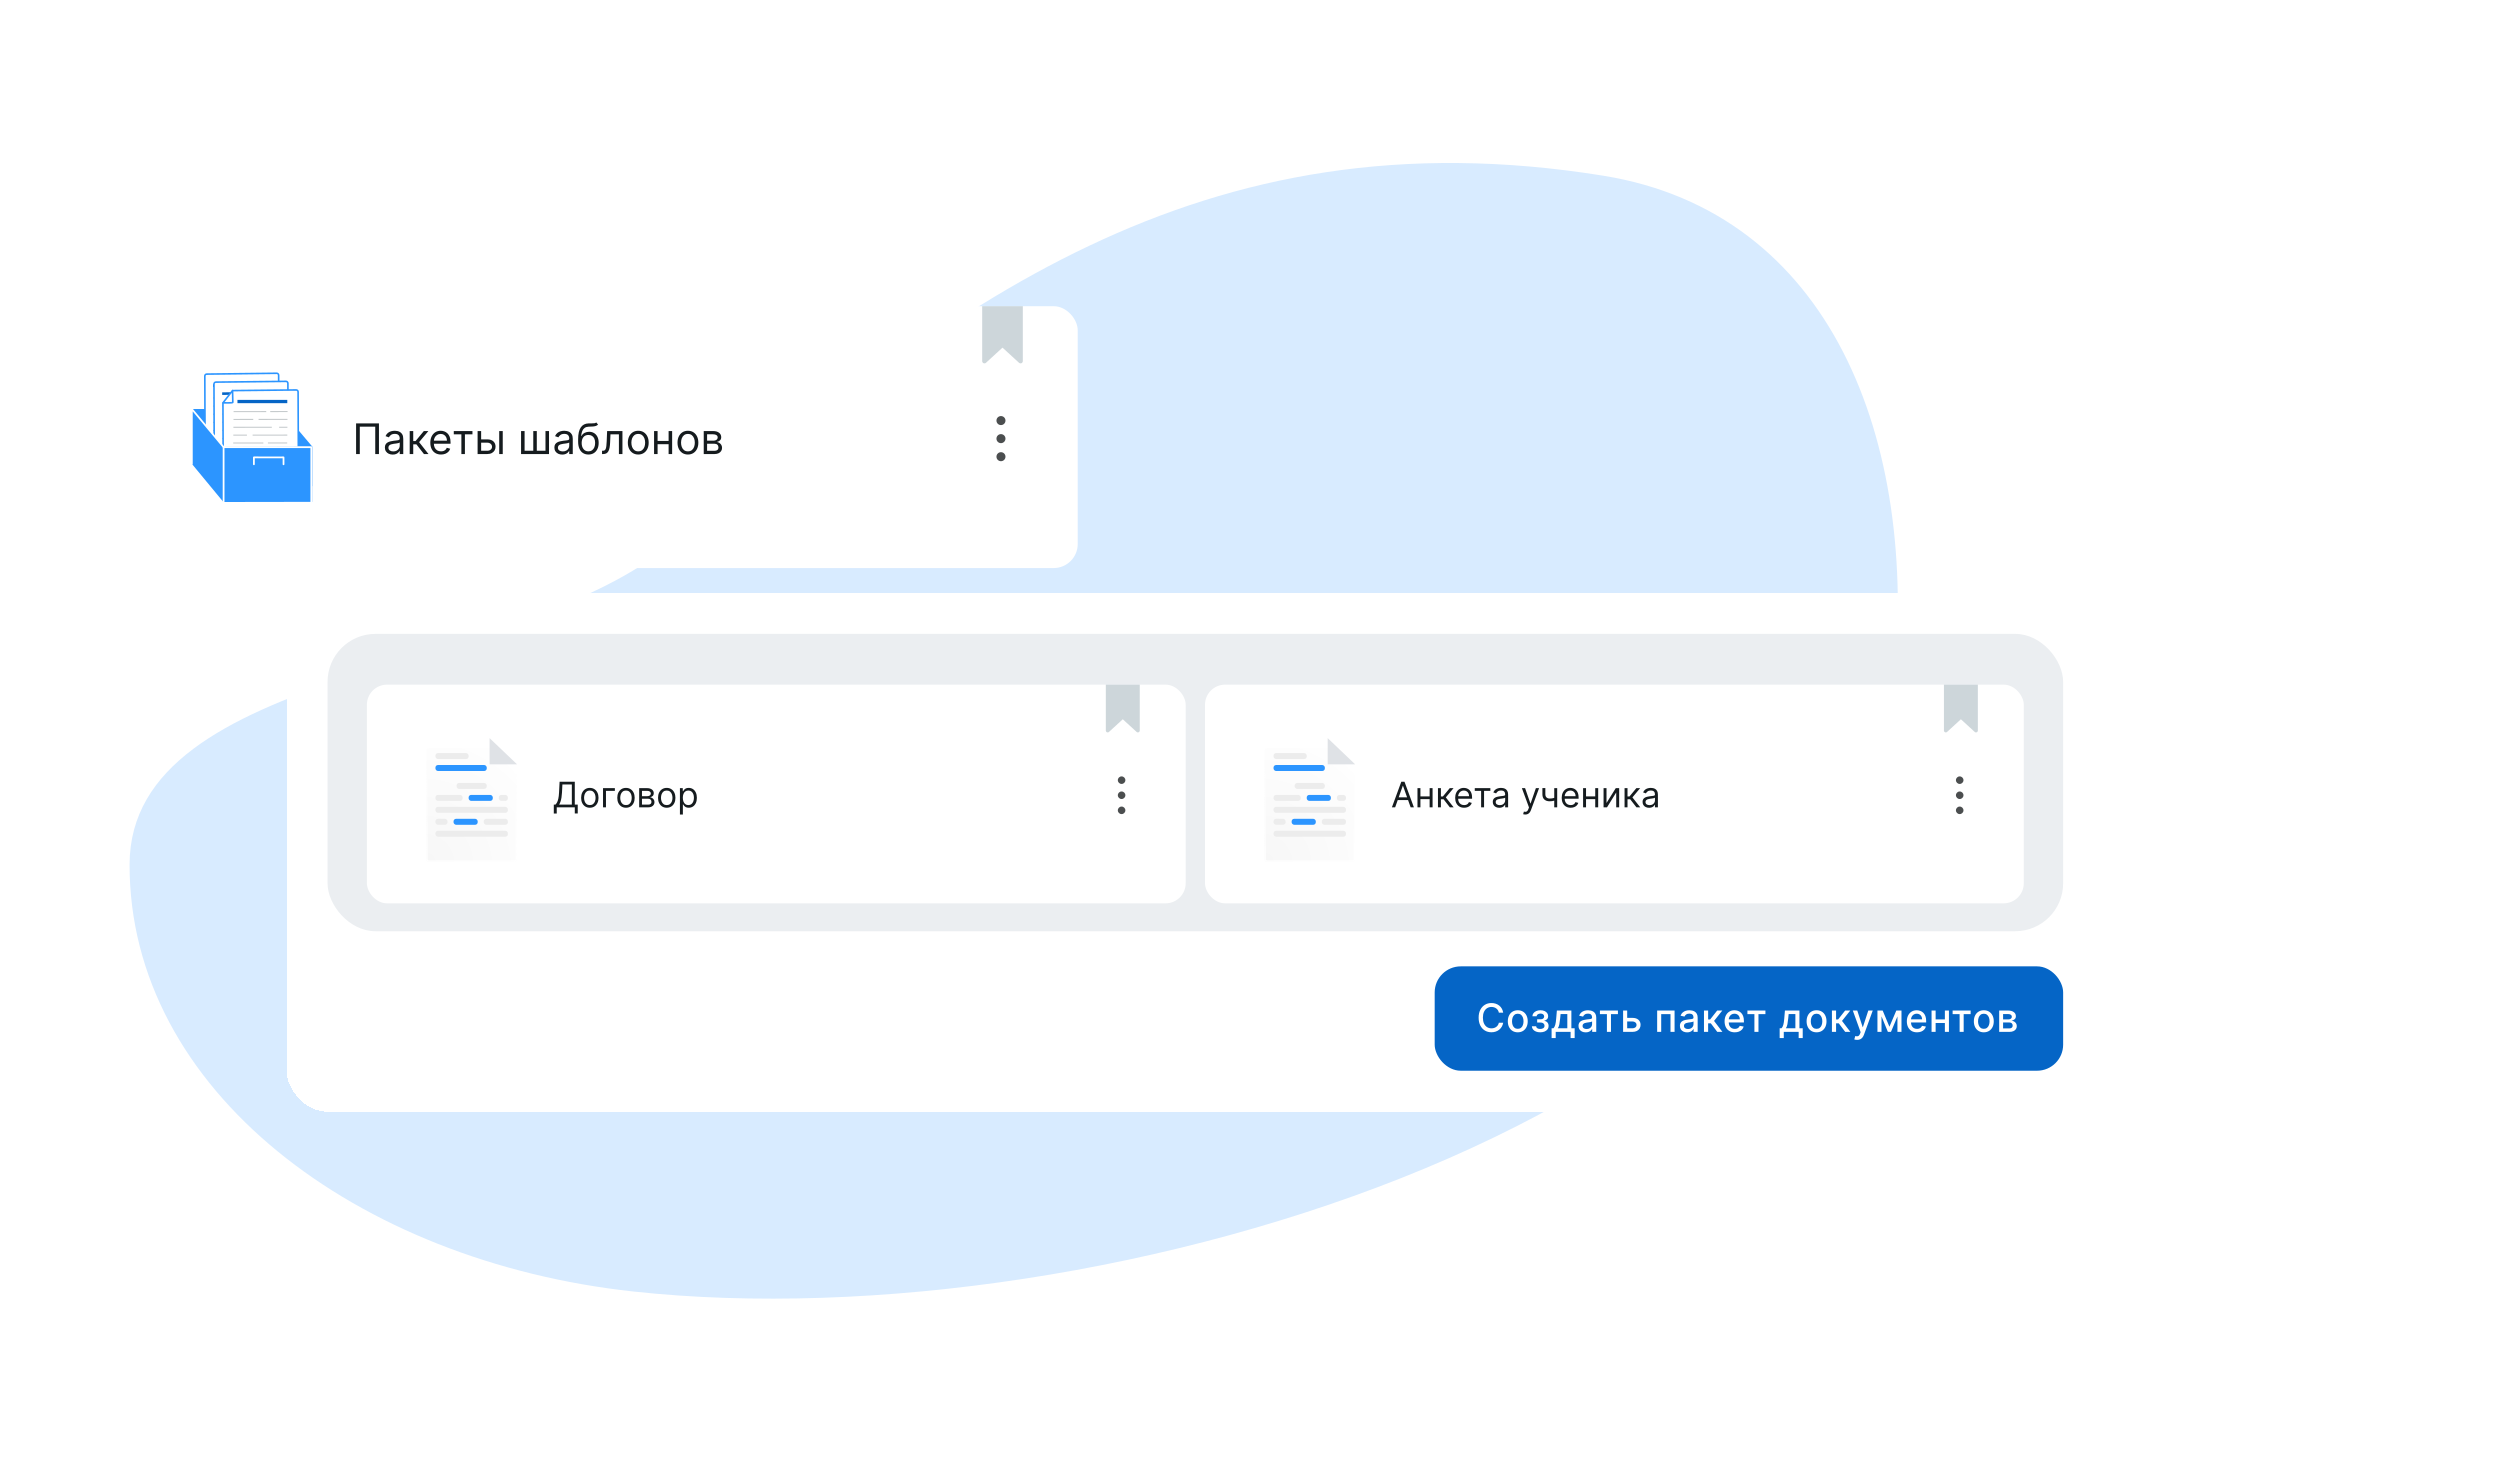 <svg width="656" height="384" viewBox="0 0 656 384" fill="none" xmlns="http://www.w3.org/2000/svg">
<path d="M34 226.861C34.073 174.808 136.957 176.466 176.335 142.393C248.158 80.245 314.791 28.985 420.712 46.108C480.273 55.736 503.509 115.153 496.915 180.031C485.529 292.072 290.827 352.399 166.261 338.901C93.561 331.023 33.917 286.015 34 226.861Z" fill="#D8EBFF"/>
<g filter="url(#filter0_d_1571_76564)">
<g filter="url(#filter1_dd_1571_76564)">
<rect x="34" y="77.346" width="248.794" height="68.715" rx="6.319" fill="white"/>
<path d="M73.59 104.315V114.52L50.34 114.61V104.326L73.59 104.315Z" fill="#2C95FF"/>
<path d="M81.921 124.588L73.59 114.52V104.315L81.921 114.162V124.588Z" fill="#2C95FF"/>
<path d="M54.336 121.658C54.27 121.659 54.205 121.647 54.145 121.622C54.084 121.597 54.03 121.559 53.985 121.511C53.89 121.411 53.838 121.277 53.839 121.138L53.744 95.668C53.744 95.535 53.797 95.406 53.891 95.312C53.985 95.217 54.112 95.164 54.245 95.164L72.623 94.947C72.688 94.946 72.752 94.958 72.811 94.983C72.871 95.008 72.925 95.046 72.969 95.094C73.063 95.194 73.116 95.328 73.114 95.467L73.209 120.937C73.209 121.07 73.156 121.199 73.062 121.293C72.969 121.388 72.841 121.441 72.708 121.441L54.336 121.658Z" fill="white" stroke="#2C95FF" stroke-width="0.429" stroke-miterlimit="10"/>
<path d="M69.815 98.346L55.895 98.532V97.852L69.815 97.665V98.346Z" fill="#0565C6"/>
<path d="M65.344 101.31L69.815 101.249" stroke="#C6CBCD" stroke-width="0.298" stroke-miterlimit="10"/>
<path d="M55.895 101.436L64.311 101.32" stroke="#C6CBCD" stroke-width="0.298" stroke-miterlimit="10"/>
<path d="M62.361 103.478L69.816 103.377" stroke="#C6CBCD" stroke-width="0.298" stroke-miterlimit="10"/>
<path d="M55.895 103.569L60.988 103.498" stroke="#C6CBCD" stroke-width="0.298" stroke-miterlimit="10"/>
<path d="M67.686 105.54L69.816 105.51" stroke="#C6CBCD" stroke-width="0.298" stroke-miterlimit="10"/>
<path d="M55.895 105.696L65.8 105.564" stroke="#C6CBCD" stroke-width="0.298" stroke-miterlimit="10"/>
<path d="M60.873 107.764L69.816 107.643" stroke="#C6CBCD" stroke-width="0.298" stroke-miterlimit="10"/>
<path d="M55.895 107.829L59.404 107.783" stroke="#C6CBCD" stroke-width="0.298" stroke-miterlimit="10"/>
<path d="M64.848 109.841L69.816 109.775" stroke="#C6CBCD" stroke-width="0.298" stroke-miterlimit="10"/>
<path d="M55.895 109.961L63.66 109.855" stroke="#C6CBCD" stroke-width="0.298" stroke-miterlimit="10"/>
<path d="M66.867 111.974L69.815 111.943" stroke="#C6CBCD" stroke-width="0.298" stroke-miterlimit="10"/>
<path d="M66.297 114.181L69.816 114.15" stroke="#C6CBCD" stroke-width="0.298" stroke-miterlimit="10"/>
<path d="M66.297 116.994L69.816 116.959" stroke="#C6CBCD" stroke-width="0.298" stroke-miterlimit="10"/>
<path d="M66.297 118.376L69.816 118.346" stroke="#C6CBCD" stroke-width="0.298" stroke-miterlimit="10"/>
<path d="M60.522 112.039L65.615 111.988" stroke="#C6CBCD" stroke-width="0.298" stroke-miterlimit="10"/>
<path d="M55.895 112.089L59.404 112.054" stroke="#C6CBCD" stroke-width="0.298" stroke-miterlimit="10"/>
<path d="M55.895 114.221L60.988 114.166" stroke="#C6CBCD" stroke-width="0.298" stroke-miterlimit="10"/>
<path d="M56.23 118.663C56.78 117.756 57.49 116.958 58.326 116.309C58.226 117.125 57.489 117.791 57.569 118.608C57.565 118.636 57.566 118.665 57.575 118.693C57.583 118.721 57.597 118.747 57.616 118.769C57.635 118.79 57.659 118.807 57.685 118.819C57.712 118.83 57.741 118.835 57.769 118.834C58.021 118.787 58.262 118.694 58.481 118.562C58.522 118.55 58.566 118.55 58.607 118.562C58.757 118.592 58.742 118.839 58.837 118.971C58.879 119.019 58.936 119.052 58.998 119.065C59.061 119.077 59.126 119.069 59.183 119.041C59.3 118.984 59.401 118.897 59.474 118.789C60.065 118.024 60.414 117.099 60.476 116.132C60.476 116.001 60.476 115.83 60.341 115.799C60.206 115.769 60.171 115.865 60.105 115.935C59.946 116.109 59.829 116.318 59.765 116.546C59.731 116.659 59.733 116.78 59.77 116.893C59.807 117.005 59.876 117.104 59.97 117.176C60.291 117.367 60.742 117.04 61.053 117.256C61.168 117.332 61.243 117.473 61.364 117.539C61.429 117.567 61.502 117.578 61.573 117.57C61.644 117.562 61.712 117.536 61.77 117.493C61.89 117.406 61.992 117.297 62.071 117.171C62.545 116.502 62.953 115.787 63.289 115.038C62.724 116.017 62.321 117.081 62.096 118.189C62.078 118.25 62.074 118.313 62.082 118.376C62.091 118.438 62.112 118.499 62.146 118.552C62.256 118.688 62.462 118.638 62.607 118.552C62.752 118.466 62.898 118.345 63.063 118.371C63.133 118.393 63.206 118.408 63.279 118.416C63.379 118.416 63.459 118.33 63.529 118.255L64.156 117.564" stroke="#0565C6" stroke-width="0.298" stroke-miterlimit="10"/>
<path d="M56.736 123.766C56.606 123.762 56.481 123.708 56.39 123.614C56.296 123.513 56.243 123.38 56.24 123.241L56.145 97.771C56.145 97.638 56.197 97.509 56.291 97.415C56.385 97.32 56.513 97.267 56.646 97.267L75.048 97.07C75.114 97.069 75.18 97.082 75.24 97.108C75.3 97.134 75.355 97.173 75.399 97.222C75.447 97.27 75.484 97.328 75.509 97.391C75.534 97.454 75.546 97.522 75.544 97.59L75.63 123.04C75.63 123.173 75.577 123.301 75.483 123.396C75.389 123.491 75.261 123.544 75.129 123.544L56.736 123.766Z" fill="white" stroke="#2C95FF" stroke-width="0.429" stroke-miterlimit="10"/>
<path d="M72.221 100.448L58.295 100.635V99.954L72.221 99.768V100.448Z" fill="#0565C6"/>
<path d="M67.744 103.412L72.221 103.352" stroke="#C6CBCD" stroke-width="0.298" stroke-miterlimit="10"/>
<path d="M58.295 103.539L66.717 103.428" stroke="#C6CBCD" stroke-width="0.298" stroke-miterlimit="10"/>
<path d="M64.762 105.58L72.221 105.484" stroke="#C6CBCD" stroke-width="0.298" stroke-miterlimit="10"/>
<path d="M58.295 105.671L63.388 105.601" stroke="#C6CBCD" stroke-width="0.298" stroke-miterlimit="10"/>
<path d="M70.09 107.643L72.22 107.612" stroke="#C6CBCD" stroke-width="0.298" stroke-miterlimit="10"/>
<path d="M58.295 107.798L68.206 107.667" stroke="#C6CBCD" stroke-width="0.298" stroke-miterlimit="10"/>
<path d="M63.273 109.866L72.222 109.745" stroke="#C6CBCD" stroke-width="0.298" stroke-miterlimit="10"/>
<path d="M58.295 109.932L61.809 109.887" stroke="#C6CBCD" stroke-width="0.298" stroke-miterlimit="10"/>
<path d="M58.295 112.064L66.065 111.958" stroke="#C6CBCD" stroke-width="0.298" stroke-miterlimit="10"/>
<path d="M62.928 114.146L66.136 114.091" stroke="#C6CBCD" stroke-width="0.298" stroke-miterlimit="10"/>
<path d="M68.111 115.326C68.759 114.726 69.376 114.093 69.961 113.431C70.217 113.652 71.701 115.054 72.006 115.236" stroke="#0565C6" stroke-width="0.298" stroke-miterlimit="10"/>
<path d="M71.208 113.194C70.536 112.725 71.283 111.908 71.9 112.281C72.672 112.745 71.975 113.723 71.208 113.194Z" stroke="#0565C6" stroke-width="0.298" stroke-miterlimit="10"/>
<path d="M73.093 115.327L73.038 111.435L67.99 111.5L68.05 115.392L73.093 115.327Z" stroke="#C6CBCD" stroke-width="0.298" stroke-miterlimit="10"/>
<path d="M58.295 114.197L61.809 114.156" stroke="#C6CBCD" stroke-width="0.298" stroke-miterlimit="10"/>
<path d="M70.09 118.155L73.238 118.1" stroke="#C6CBCD" stroke-width="0.298" stroke-miterlimit="10"/>
<path d="M70.09 119.466L73.238 119.41" stroke="#C6CBCD" stroke-width="0.298" stroke-miterlimit="10"/>
<path d="M60.391 120.751C61.412 120.751 62.241 119.87 62.241 118.785C62.241 117.699 61.412 116.818 60.391 116.818C59.369 116.818 58.541 117.699 58.541 118.785C58.541 119.87 59.369 120.751 60.391 120.751Z" stroke="#0565C6" stroke-width="0.298" stroke-miterlimit="10"/>
<path d="M60.391 119.687C60.862 119.687 61.243 119.283 61.243 118.784C61.243 118.286 60.862 117.882 60.391 117.882C59.921 117.882 59.539 118.286 59.539 118.784C59.539 119.283 59.921 119.687 60.391 119.687Z" stroke="#0565C6" stroke-width="0.298" stroke-miterlimit="10"/>
<path d="M63.297 119.838C63.66 119.255 64.126 118.742 64.67 118.326C64.605 118.855 64.124 119.289 64.169 119.838C64.168 119.862 64.173 119.885 64.181 119.907C64.19 119.928 64.203 119.948 64.219 119.964C64.245 119.974 64.273 119.974 64.299 119.964C64.465 119.936 64.623 119.877 64.766 119.788C64.792 119.78 64.82 119.78 64.846 119.788C64.946 119.788 64.936 119.969 64.996 120.055C65.024 120.086 65.061 120.108 65.102 120.116C65.142 120.124 65.184 120.119 65.222 120.1C65.298 120.062 65.364 120.005 65.412 119.934C65.816 119.434 66.057 118.822 66.104 118.18C66.104 118.094 66.104 117.983 66.014 117.963C65.924 117.943 65.904 118.003 65.864 118.054C65.758 118.166 65.681 118.303 65.638 118.452C65.617 118.526 65.619 118.604 65.643 118.677C65.667 118.75 65.713 118.814 65.773 118.86C65.984 118.986 66.275 118.775 66.48 118.911C66.555 118.966 66.605 119.057 66.686 119.097C66.728 119.117 66.776 119.125 66.823 119.12C66.87 119.114 66.914 119.096 66.951 119.067C67.028 119.008 67.094 118.936 67.147 118.855C67.454 118.418 67.721 117.954 67.944 117.469C67.554 118.103 67.271 118.798 67.107 119.526C67.095 119.565 67.091 119.607 67.097 119.647C67.102 119.688 67.115 119.728 67.137 119.763C67.212 119.853 67.342 119.818 67.438 119.763C67.522 119.69 67.627 119.647 67.738 119.642C67.783 119.642 67.829 119.677 67.879 119.672C67.912 119.666 67.944 119.654 67.972 119.636C68.001 119.618 68.025 119.594 68.044 119.566L68.45 119.117" stroke="#0565C6" stroke-width="0.298" stroke-miterlimit="10"/>
<path d="M61.042 99.495L77.719 99.323C77.785 99.323 77.851 99.336 77.912 99.361C77.973 99.386 78.029 99.423 78.076 99.469C78.122 99.517 78.159 99.572 78.184 99.634C78.209 99.695 78.221 99.761 78.221 99.827L78.321 124.637C78.322 124.703 78.309 124.769 78.284 124.831C78.259 124.892 78.222 124.948 78.176 124.995C78.129 125.043 78.074 125.08 78.013 125.106C77.952 125.132 77.886 125.146 77.82 125.146H59.087C58.954 125.146 58.826 125.093 58.732 124.998C58.638 124.904 58.585 124.776 58.585 124.642L58.5 102.782" fill="white"/>
<path d="M61.042 99.495L77.719 99.323C77.785 99.323 77.851 99.336 77.912 99.361C77.973 99.386 78.029 99.423 78.076 99.469C78.122 99.517 78.159 99.572 78.184 99.634C78.209 99.695 78.221 99.761 78.221 99.827L78.321 124.637C78.322 124.703 78.309 124.769 78.284 124.831C78.259 124.892 78.222 124.948 78.176 124.995C78.129 125.043 78.074 125.08 78.013 125.106C77.952 125.132 77.886 125.146 77.82 125.146H59.087C58.954 125.146 58.826 125.093 58.732 124.998C58.638 124.904 58.585 124.776 58.585 124.642L58.5 102.782" stroke="#2C95FF" stroke-width="0.429" stroke-linecap="round" stroke-linejoin="round"/>
<path d="M58.516 102.696L61.022 99.484L61.092 102.585C61.062 102.782 58.516 102.696 58.516 102.696Z" fill="white" stroke="#2C95FF" stroke-width="0.429" stroke-linecap="round" stroke-linejoin="round"/>
<path d="M75.384 101.93H62.31V102.792H75.384V101.93Z" fill="#0565C6"/>
<path d="M70.906 104.995L75.458 104.99" stroke="#C6CBCD" stroke-width="0.284" stroke-miterlimit="10"/>
<path d="M61.291 105.006L69.858 104.996" stroke="#C6CBCD" stroke-width="0.284" stroke-miterlimit="10"/>
<path d="M67.848 107.058L75.432 107.053" stroke="#C6CBCD" stroke-width="0.284" stroke-miterlimit="10"/>
<path d="M61.272 107.063L66.45 107.058" stroke="#C6CBCD" stroke-width="0.284" stroke-miterlimit="10"/>
<path d="M73.242 109.114L75.413 109.109" stroke="#C6CBCD" stroke-width="0.284" stroke-miterlimit="10"/>
<path d="M61.246 109.124L71.327 109.114" stroke="#C6CBCD" stroke-width="0.284" stroke-miterlimit="10"/>
<path d="M66.285 111.182L75.389 111.172" stroke="#C6CBCD" stroke-width="0.284" stroke-miterlimit="10"/>
<path d="M61.221 111.181H64.795" stroke="#C6CBCD" stroke-width="0.284" stroke-miterlimit="10"/>
<path d="M70.305 113.233H75.363" stroke="#C6CBCD" stroke-width="0.284" stroke-miterlimit="10"/>
<path d="M61.195 113.243L69.101 113.238" stroke="#C6CBCD" stroke-width="0.284" stroke-miterlimit="10"/>
<path d="M72.34 115.32L75.338 115.325" stroke="#C6CBCD" stroke-width="0.284" stroke-miterlimit="10"/>
<path d="M65.883 115.311L71.061 115.321" stroke="#C6CBCD" stroke-width="0.284" stroke-miterlimit="10"/>
<path d="M61.176 115.305L64.745 115.31" stroke="#C6CBCD" stroke-width="0.284" stroke-miterlimit="10"/>
<path d="M61.15 117.362L66.329 117.372" stroke="#C6CBCD" stroke-width="0.284" stroke-miterlimit="10"/>
<path d="M73.495 122.736C74.918 122.736 76.071 121.569 76.071 120.13C76.071 118.69 74.918 117.523 73.495 117.523C72.072 117.523 70.918 118.69 70.918 120.13C70.918 121.569 72.072 122.736 73.495 122.736Z" stroke="#0565C6" stroke-width="0.284" stroke-miterlimit="10"/>
<path d="M73.495 121.329C74.151 121.329 74.683 120.792 74.683 120.13C74.683 119.467 74.151 118.93 73.495 118.93C72.839 118.93 72.307 119.467 72.307 120.13C72.307 120.792 72.839 121.329 73.495 121.329Z" stroke="#0565C6" stroke-width="0.284" stroke-miterlimit="10"/>
<path d="M61.037 122.252C61.605 121.372 62.329 120.605 63.173 119.988C63.087 120.669 62.02 122.086 62.486 122.398C62.727 122.565 63.268 122.111 63.453 122.146C63.639 122.182 63.569 122.807 64.045 122.615C64.792 122.313 65.774 119.59 65.248 119.479C65.022 119.434 64.245 120.447 64.872 120.805C65.198 120.997 65.654 120.679 65.975 120.886C66.135 120.987 66.306 121.39 66.702 121.118C67.344 120.418 67.866 119.615 68.246 118.743C67.108 120.845 66.852 121.919 67.048 122.146C67.243 122.373 67.689 121.919 67.985 121.965C68.058 121.985 68.131 122 68.206 122.01C68.346 122.01 68.381 121.934 69.098 121.183" stroke="#0565C6" stroke-width="0.284" stroke-linecap="round" stroke-linejoin="round"/>
<path d="M58.616 128.725L50.34 118.713V104.324L58.616 114.251V128.725Z" fill="#2C95FF"/>
<path d="M81.92 114.161V128.686L58.615 128.726V114.252L81.92 114.161Z" fill="#2C95FF"/>
<path d="M74.398 118.83V117.015C74.398 117.015 71.551 117.045 66.623 117.015V118.83" stroke="white" stroke-width="0.463" stroke-linecap="round" stroke-linejoin="round"/>
<path d="M81.686 128.681V114.338H58.672" stroke="white" stroke-width="0.463" stroke-linecap="round" stroke-linejoin="round"/>
<path d="M50.34 118.713V104.324L58.671 114.337V128.68" stroke="white" stroke-width="0.463" stroke-linecap="round" stroke-linejoin="round"/>
<path d="M99.437 108.1V116.142H98.463V108.964H94.411V116.142H93.437V108.1H99.437ZM103.05 116.283C102.668 116.283 102.321 116.211 102.01 116.067C101.698 115.92 101.451 115.71 101.268 115.435C101.084 115.157 100.993 114.822 100.993 114.43C100.993 114.084 101.061 113.804 101.197 113.589C101.333 113.372 101.515 113.202 101.743 113.079C101.97 112.956 102.222 112.864 102.497 112.804C102.774 112.741 103.053 112.691 103.333 112.655C103.699 112.608 103.997 112.572 104.224 112.549C104.455 112.523 104.622 112.479 104.727 112.419C104.834 112.359 104.888 112.254 104.888 112.105V112.074C104.888 111.686 104.782 111.385 104.57 111.17C104.36 110.956 104.042 110.848 103.616 110.848C103.173 110.848 102.826 110.945 102.575 111.139C102.324 111.333 102.147 111.54 102.045 111.759L101.165 111.445C101.323 111.079 101.532 110.793 101.794 110.589C102.058 110.382 102.346 110.239 102.658 110.157C102.972 110.074 103.281 110.032 103.584 110.032C103.778 110.032 104.001 110.055 104.252 110.102C104.506 110.147 104.751 110.24 104.986 110.381C105.224 110.523 105.422 110.736 105.579 111.021C105.736 111.307 105.815 111.689 105.815 112.168V116.142H104.888V115.325H104.841C104.778 115.456 104.673 115.596 104.527 115.745C104.38 115.894 104.185 116.021 103.942 116.126C103.698 116.231 103.401 116.283 103.05 116.283ZM103.192 115.451C103.558 115.451 103.867 115.379 104.118 115.235C104.372 115.091 104.563 114.905 104.692 114.677C104.823 114.449 104.888 114.21 104.888 113.958V113.11C104.849 113.157 104.762 113.201 104.629 113.24C104.498 113.276 104.346 113.309 104.173 113.338C104.003 113.364 103.837 113.388 103.675 113.409C103.515 113.427 103.385 113.443 103.286 113.456C103.045 113.487 102.82 113.538 102.61 113.609C102.404 113.677 102.236 113.78 102.108 113.919C101.982 114.055 101.919 114.241 101.919 114.477C101.919 114.799 102.038 115.042 102.277 115.207C102.518 115.369 102.823 115.451 103.192 115.451ZM107.506 116.142V110.11H108.433V112.733H109.045L111.213 110.11H112.407L109.972 113.016L112.438 116.142H111.244L109.265 113.597H108.433V116.142H107.506ZM115.726 116.267C115.144 116.267 114.643 116.139 114.222 115.882C113.803 115.623 113.48 115.262 113.252 114.799C113.027 114.333 112.914 113.791 112.914 113.173C112.914 112.555 113.027 112.011 113.252 111.54C113.48 111.066 113.796 110.697 114.202 110.432C114.61 110.165 115.087 110.032 115.631 110.032C115.945 110.032 116.256 110.084 116.562 110.189C116.868 110.293 117.147 110.464 117.398 110.699C117.65 110.932 117.85 111.241 117.999 111.626C118.148 112.011 118.223 112.485 118.223 113.047V113.44H113.574V112.639H117.281C117.281 112.299 117.212 111.995 117.076 111.728C116.943 111.461 116.752 111.25 116.503 111.096C116.257 110.941 115.966 110.864 115.631 110.864C115.262 110.864 114.943 110.956 114.673 111.139C114.406 111.32 114.201 111.555 114.057 111.846C113.913 112.136 113.841 112.448 113.841 112.78V113.314C113.841 113.77 113.919 114.156 114.076 114.473C114.236 114.787 114.457 115.026 114.74 115.191C115.023 115.354 115.351 115.435 115.726 115.435C115.969 115.435 116.189 115.401 116.385 115.333C116.584 115.262 116.756 115.157 116.9 115.019C117.044 114.877 117.155 114.702 117.233 114.492L118.129 114.744C118.034 115.047 117.876 115.314 117.654 115.545C117.431 115.772 117.156 115.951 116.829 116.079C116.502 116.204 116.134 116.267 115.726 116.267ZM119.071 110.974V110.11H123.972V110.974H121.993V116.142H121.066V110.974H119.071ZM126.124 112.293H127.852C128.559 112.293 129.099 112.473 129.474 112.831C129.848 113.19 130.035 113.644 130.035 114.194C130.035 114.555 129.952 114.884 129.784 115.18C129.617 115.473 129.37 115.707 129.046 115.882C128.721 116.055 128.323 116.142 127.852 116.142H125.323V110.11H126.25V115.278H127.852C128.219 115.278 128.52 115.181 128.755 114.987C128.991 114.793 129.109 114.545 129.109 114.241C129.109 113.922 128.991 113.661 128.755 113.46C128.52 113.258 128.219 113.157 127.852 113.157H126.124V112.293ZM130.993 116.142V110.11H131.92V116.142H130.993ZM136.726 110.11H137.653V115.278H139.931V110.11H140.857V115.278H143.135V110.11H144.061V116.142H136.726V110.11ZM147.529 116.283C147.146 116.283 146.8 116.211 146.488 116.067C146.177 115.92 145.929 115.71 145.746 115.435C145.563 115.157 145.471 114.822 145.471 114.43C145.471 114.084 145.539 113.804 145.675 113.589C145.811 113.372 145.993 113.202 146.221 113.079C146.449 112.956 146.7 112.864 146.975 112.804C147.253 112.741 147.531 112.691 147.811 112.655C148.178 112.608 148.475 112.572 148.703 112.549C148.933 112.523 149.101 112.479 149.205 112.419C149.313 112.359 149.366 112.254 149.366 112.105V112.074C149.366 111.686 149.26 111.385 149.048 111.17C148.839 110.956 148.521 110.848 148.094 110.848C147.652 110.848 147.305 110.945 147.054 111.139C146.802 111.333 146.626 111.54 146.523 111.759L145.644 111.445C145.801 111.079 146.01 110.793 146.272 110.589C146.537 110.382 146.825 110.239 147.136 110.157C147.45 110.074 147.759 110.032 148.063 110.032C148.256 110.032 148.479 110.055 148.73 110.102C148.984 110.147 149.229 110.24 149.465 110.381C149.703 110.523 149.9 110.736 150.057 111.021C150.215 111.307 150.293 111.689 150.293 112.168V116.142H149.366V115.325H149.319C149.256 115.456 149.152 115.596 149.005 115.745C148.859 115.894 148.663 116.021 148.42 116.126C148.177 116.231 147.879 116.283 147.529 116.283ZM147.67 115.451C148.037 115.451 148.345 115.379 148.597 115.235C148.851 115.091 149.042 114.905 149.17 114.677C149.301 114.449 149.366 114.21 149.366 113.958V113.11C149.327 113.157 149.241 113.201 149.107 113.24C148.976 113.276 148.824 113.309 148.652 113.338C148.482 113.364 148.315 113.388 148.153 113.409C147.993 113.427 147.864 113.443 147.764 113.456C147.523 113.487 147.298 113.538 147.089 113.609C146.882 113.677 146.715 113.78 146.586 113.919C146.461 114.055 146.398 114.241 146.398 114.477C146.398 114.799 146.517 115.042 146.755 115.207C146.996 115.369 147.301 115.451 147.67 115.451ZM156.461 107.848L156.932 108.414C156.749 108.592 156.537 108.716 156.296 108.787C156.055 108.858 155.783 108.901 155.479 108.917C155.176 108.932 154.838 108.948 154.466 108.964C154.047 108.979 153.7 109.081 153.426 109.27C153.151 109.458 152.939 109.731 152.789 110.087C152.64 110.443 152.545 110.88 152.503 111.398H152.581C152.786 111.021 153.068 110.744 153.429 110.566C153.791 110.388 154.178 110.299 154.592 110.299C155.063 110.299 155.487 110.409 155.864 110.629C156.241 110.848 156.539 111.174 156.759 111.606C156.979 112.038 157.089 112.571 157.089 113.204C157.089 113.835 156.977 114.38 156.751 114.838C156.529 115.296 156.216 115.649 155.813 115.898C155.412 116.144 154.943 116.267 154.403 116.267C153.864 116.267 153.392 116.14 152.986 115.886C152.58 115.63 152.265 115.25 152.039 114.748C151.814 114.242 151.702 113.618 151.702 112.875V112.231C151.702 110.888 151.93 109.869 152.385 109.176C152.843 108.482 153.532 108.123 154.45 108.1C154.775 108.089 155.064 108.087 155.318 108.092C155.572 108.097 155.793 108.085 155.982 108.057C156.17 108.028 156.33 107.958 156.461 107.848ZM154.403 115.435C154.767 115.435 155.08 115.343 155.342 115.16C155.606 114.977 155.809 114.719 155.95 114.386C156.092 114.051 156.162 113.657 156.162 113.204C156.162 112.765 156.09 112.39 155.946 112.081C155.805 111.773 155.602 111.537 155.338 111.375C155.073 111.212 154.757 111.131 154.388 111.131C154.118 111.131 153.876 111.177 153.661 111.269C153.447 111.36 153.263 111.495 153.111 111.673C152.96 111.851 152.842 112.068 152.758 112.325C152.677 112.581 152.634 112.875 152.628 113.204C152.628 113.88 152.787 114.42 153.104 114.826C153.42 115.232 153.854 115.435 154.403 115.435ZM157.973 116.142V115.278H158.193C158.373 115.278 158.524 115.242 158.644 115.172C158.765 115.098 158.861 114.971 158.935 114.791C159.011 114.608 159.068 114.354 159.107 114.029C159.149 113.702 159.179 113.286 159.198 112.78L159.308 110.11H163.329V116.142H162.402V110.974H160.187L160.093 113.126C160.072 113.621 160.028 114.057 159.96 114.433C159.894 114.808 159.793 115.122 159.657 115.376C159.524 115.63 159.346 115.821 159.123 115.949C158.901 116.077 158.622 116.142 158.287 116.142H157.973ZM167.479 116.267C166.935 116.267 166.457 116.138 166.046 115.879C165.638 115.619 165.318 115.257 165.088 114.791C164.86 114.325 164.746 113.78 164.746 113.157C164.746 112.529 164.86 111.981 165.088 111.512C165.318 111.043 165.638 110.68 166.046 110.42C166.457 110.161 166.935 110.032 167.479 110.032C168.024 110.032 168.5 110.161 168.908 110.42C169.319 110.68 169.639 111.043 169.867 111.512C170.097 111.981 170.212 112.529 170.212 113.157C170.212 113.78 170.097 114.325 169.867 114.791C169.639 115.257 169.319 115.619 168.908 115.879C168.5 116.138 168.024 116.267 167.479 116.267ZM167.479 115.435C167.893 115.435 168.233 115.329 168.5 115.117C168.767 114.905 168.965 114.626 169.093 114.28C169.221 113.935 169.285 113.56 169.285 113.157C169.285 112.754 169.221 112.379 169.093 112.03C168.965 111.682 168.767 111.401 168.5 111.186C168.233 110.971 167.893 110.864 167.479 110.864C167.066 110.864 166.725 110.971 166.458 111.186C166.191 111.401 165.994 111.682 165.865 112.03C165.737 112.379 165.673 112.754 165.673 113.157C165.673 113.56 165.737 113.935 165.865 114.28C165.994 114.626 166.191 114.905 166.458 115.117C166.725 115.329 167.066 115.435 167.479 115.435ZM175.663 112.702V113.566H172.333V112.702H175.663ZM172.553 110.11V116.142H171.627V110.11H172.553ZM176.37 110.11V116.142H175.443V110.11H176.37ZM180.513 116.267C179.968 116.267 179.491 116.138 179.08 115.879C178.671 115.619 178.352 115.257 178.121 114.791C177.894 114.325 177.78 113.78 177.78 113.157C177.78 112.529 177.894 111.981 178.121 111.512C178.352 111.043 178.671 110.68 179.08 110.42C179.491 110.161 179.968 110.032 180.513 110.032C181.057 110.032 181.534 110.161 181.942 110.42C182.353 110.68 182.672 111.043 182.9 111.512C183.131 111.981 183.246 112.529 183.246 113.157C183.246 113.78 183.131 114.325 182.9 114.791C182.672 115.257 182.353 115.619 181.942 115.879C181.534 116.138 181.057 116.267 180.513 116.267ZM180.513 115.435C180.926 115.435 181.267 115.329 181.534 115.117C181.801 114.905 181.998 114.626 182.127 114.28C182.255 113.935 182.319 113.56 182.319 113.157C182.319 112.754 182.255 112.379 182.127 112.03C181.998 111.682 181.801 111.401 181.534 111.186C181.267 110.971 180.926 110.864 180.513 110.864C180.099 110.864 179.759 110.971 179.492 111.186C179.225 111.401 179.027 111.682 178.899 112.03C178.771 112.379 178.706 112.754 178.706 113.157C178.706 113.56 178.771 113.935 178.899 114.28C179.027 114.626 179.225 114.905 179.492 115.117C179.759 115.329 180.099 115.435 180.513 115.435ZM184.66 116.142V110.11H187.126C187.775 110.11 188.291 110.257 188.673 110.55C189.056 110.843 189.247 111.231 189.247 111.712C189.247 112.079 189.138 112.363 188.921 112.564C188.703 112.763 188.425 112.898 188.084 112.969C188.307 113 188.523 113.079 188.732 113.204C188.944 113.33 189.12 113.503 189.258 113.723C189.397 113.94 189.467 114.207 189.467 114.524C189.467 114.833 189.388 115.109 189.231 115.352C189.074 115.596 188.849 115.788 188.556 115.93C188.262 116.071 187.912 116.142 187.503 116.142H184.66ZM185.54 115.293H187.503C187.823 115.293 188.073 115.218 188.253 115.066C188.434 114.914 188.524 114.707 188.524 114.445C188.524 114.134 188.434 113.889 188.253 113.711C188.073 113.53 187.823 113.44 187.503 113.44H185.54V115.293ZM185.54 112.639H187.126C187.375 112.639 187.588 112.605 187.766 112.537C187.944 112.466 188.08 112.367 188.175 112.238C188.272 112.108 188.32 111.953 188.32 111.775C188.32 111.521 188.214 111.322 188.002 111.178C187.79 111.032 187.498 110.958 187.126 110.958H185.54V112.639Z" fill="#151B1E"/>
<g clip-path="url(#clip0_1571_76564)">
<path d="M262.653 115.652C263.308 115.652 263.838 116.182 263.838 116.837C263.838 117.491 263.308 118.021 262.653 118.021C261.999 118.021 261.469 117.491 261.469 116.837C261.469 116.182 261.999 115.652 262.653 115.652Z" fill="#4B4E4F"/>
<path d="M262.653 110.913C263.308 110.913 263.838 111.444 263.838 112.098C263.838 112.752 263.308 113.283 262.653 113.283C261.999 113.283 261.469 112.752 261.469 112.098C261.469 111.444 261.999 110.913 262.653 110.913Z" fill="#4B4E4F"/>
<path d="M263.838 107.359C263.838 106.705 263.308 106.174 262.653 106.174C261.999 106.174 261.469 106.705 261.469 107.359C261.469 108.013 261.999 108.544 262.653 108.544C263.308 108.544 263.838 108.013 263.838 107.359Z" fill="#4B4E4F"/>
</g>
<path fill-rule="evenodd" clip-rule="evenodd" d="M257.725 77.346H268.387V91.76C268.387 91.995 268.248 92.208 268.033 92.302C267.818 92.397 267.568 92.355 267.395 92.197L263.056 88.219L258.717 92.197C258.544 92.355 258.293 92.397 258.078 92.302C257.863 92.208 257.725 91.995 257.725 91.76V77.346Z" fill="#ACBAC1" fill-opacity="0.6"/>
</g>
</g>
<g filter="url(#filter2_d_1571_76564)">
<rect x="75.186" y="155.564" width="476.947" height="136.158" rx="10.765" fill="white" shape-rendering="crispEdges"/>
<rect x="85.951" y="166.33" width="455.417" height="78.027" rx="12.583" fill="#EBEEF1"/>
<g filter="url(#filter3_dd_1571_76564)">
<g clip-path="url(#clip1_1571_76564)">
<rect x="96.273" y="176.653" width="214.852" height="57.381" rx="5.276" fill="white"/>
<g filter="url(#filter4_ddd_1571_76564)">
<path d="M111.881 191.349C111.881 190.982 112.179 190.684 112.546 190.684L128.467 190.684L135.642 197.571V219.815C135.642 220.183 135.344 220.481 134.977 220.481H112.546C112.179 220.481 111.881 220.183 111.881 219.815V191.349Z" fill="url(#paint0_radial_1571_76564)"/>
<path d="M112.047 191.349C112.047 191.074 112.271 190.85 112.546 190.85L128.4 190.85L135.476 197.642V219.815C135.476 220.091 135.253 220.314 134.977 220.314H112.546C112.271 220.314 112.047 220.091 112.047 219.815V191.349Z" stroke="url(#paint1_linear_1571_76564)" stroke-width="0.333"/>
</g>
<path d="M128.467 197.566V190.684L135.681 197.566H128.467Z" fill="#DFE2E6"/>
<rect x="114.258" y="194.604" width="8.713" height="1.568" rx="0.665" fill="#ECECEC"/>
<rect x="119.803" y="202.445" width="7.92" height="1.568" rx="0.665" fill="#ECECEC"/>
<rect x="114.258" y="197.741" width="13.465" height="1.568" rx="0.665" fill="#2C95FF"/>
<rect x="122.969" y="205.582" width="6.336" height="1.568" rx="0.665" fill="#2C95FF"/>
<rect x="119.01" y="211.855" width="6.336" height="1.568" rx="0.665" fill="#2C95FF"/>
<rect x="114.258" y="205.582" width="7.128" height="1.568" rx="0.665" fill="#ECECEC"/>
<rect x="130.889" y="205.582" width="2.376" height="1.568" rx="0.665" fill="#ECECEC"/>
<rect x="114.258" y="211.855" width="3.168" height="1.568" rx="0.665" fill="#ECECEC"/>
<rect x="126.93" y="211.855" width="6.336" height="1.568" rx="0.665" fill="#ECECEC"/>
<rect x="114.258" y="208.719" width="19.009" height="1.568" rx="0.665" fill="#ECECEC"/>
<rect x="114.258" y="214.992" width="19.009" height="1.568" rx="0.665" fill="#ECECEC"/>
<path d="M145.316 210.471V208.123H145.749C145.898 207.988 146.038 207.797 146.169 207.55C146.302 207.3 146.415 206.968 146.506 206.553C146.6 206.135 146.663 205.605 146.693 204.962L146.838 202.129H150.825V208.123H151.599V210.458H150.825V208.845H146.09V210.471H145.316ZM146.72 208.123H150.051V202.851H147.572L147.467 204.962C147.441 205.452 147.395 205.896 147.33 206.294C147.264 206.689 147.18 207.04 147.077 207.346C146.974 207.65 146.855 207.909 146.72 208.123ZM154.769 208.95C154.314 208.95 153.915 208.841 153.572 208.625C153.231 208.409 152.964 208.106 152.772 207.717C152.582 207.328 152.487 206.873 152.487 206.353C152.487 205.828 152.582 205.37 152.772 204.979C152.964 204.587 153.231 204.284 153.572 204.067C153.915 203.851 154.314 203.743 154.769 203.743C155.224 203.743 155.621 203.851 155.962 204.067C156.306 204.284 156.572 204.587 156.762 204.979C156.955 205.37 157.051 205.828 157.051 206.353C157.051 206.873 156.955 207.328 156.762 207.717C156.572 208.106 156.306 208.409 155.962 208.625C155.621 208.841 155.224 208.95 154.769 208.95ZM154.769 208.254C155.114 208.254 155.398 208.166 155.621 207.989C155.844 207.812 156.009 207.579 156.117 207.29C156.224 207.002 156.277 206.689 156.277 206.353C156.277 206.016 156.224 205.702 156.117 205.412C156.009 205.121 155.844 204.886 155.621 204.707C155.398 204.527 155.114 204.438 154.769 204.438C154.423 204.438 154.139 204.527 153.916 204.707C153.693 204.886 153.528 205.121 153.421 205.412C153.314 205.702 153.26 206.016 153.26 206.353C153.26 206.689 153.314 207.002 153.421 207.29C153.528 207.579 153.693 207.812 153.916 207.989C154.139 208.166 154.423 208.254 154.769 208.254ZM161.341 203.808V204.53H159.006V208.845H158.232V203.808H161.341ZM164.255 208.95C163.8 208.95 163.401 208.841 163.058 208.625C162.717 208.409 162.451 208.106 162.258 207.717C162.068 207.328 161.973 206.873 161.973 206.353C161.973 205.828 162.068 205.37 162.258 204.979C162.451 204.587 162.717 204.284 163.058 204.067C163.401 203.851 163.8 203.743 164.255 203.743C164.71 203.743 165.108 203.851 165.449 204.067C165.792 204.284 166.059 204.587 166.249 204.979C166.441 205.37 166.537 205.828 166.537 206.353C166.537 206.873 166.441 207.328 166.249 207.717C166.059 208.106 165.792 208.409 165.449 208.625C165.108 208.841 164.71 208.95 164.255 208.95ZM164.255 208.254C164.601 208.254 164.885 208.166 165.108 207.989C165.331 207.812 165.496 207.579 165.603 207.29C165.71 207.002 165.763 206.689 165.763 206.353C165.763 206.016 165.71 205.702 165.603 205.412C165.496 205.121 165.331 204.886 165.108 204.707C164.885 204.527 164.601 204.438 164.255 204.438C163.91 204.438 163.626 204.527 163.403 204.707C163.18 204.886 163.015 205.121 162.907 205.412C162.8 205.702 162.747 206.016 162.747 206.353C162.747 206.689 162.8 207.002 162.907 207.29C163.015 207.579 163.18 207.812 163.403 207.989C163.626 208.166 163.91 208.254 164.255 208.254ZM167.719 208.845V203.808H169.778C170.32 203.808 170.751 203.931 171.07 204.175C171.389 204.42 171.549 204.744 171.549 205.146C171.549 205.452 171.458 205.689 171.276 205.858C171.095 206.024 170.862 206.136 170.578 206.195C170.764 206.221 170.944 206.287 171.119 206.392C171.296 206.497 171.443 206.641 171.558 206.825C171.674 207.006 171.732 207.229 171.732 207.494C171.732 207.752 171.667 207.982 171.535 208.186C171.404 208.389 171.216 208.55 170.971 208.668C170.727 208.786 170.434 208.845 170.093 208.845H167.719ZM168.453 208.136H170.093C170.359 208.136 170.568 208.073 170.719 207.946C170.87 207.819 170.945 207.647 170.945 207.428C170.945 207.168 170.87 206.964 170.719 206.815C170.568 206.664 170.359 206.589 170.093 206.589H168.453V208.136ZM168.453 205.92H169.778C169.986 205.92 170.164 205.891 170.312 205.835C170.461 205.776 170.575 205.692 170.653 205.585C170.734 205.476 170.775 205.347 170.775 205.198C170.775 204.986 170.686 204.82 170.509 204.7C170.332 204.578 170.088 204.516 169.778 204.516H168.453V205.92ZM174.95 208.95C174.495 208.95 174.096 208.841 173.753 208.625C173.412 208.409 173.145 208.106 172.953 207.717C172.763 207.328 172.668 206.873 172.668 206.353C172.668 205.828 172.763 205.37 172.953 204.979C173.145 204.587 173.412 204.284 173.753 204.067C174.096 203.851 174.495 203.743 174.95 203.743C175.404 203.743 175.802 203.851 176.143 204.067C176.487 204.284 176.753 204.587 176.943 204.979C177.136 205.37 177.232 205.828 177.232 206.353C177.232 206.873 177.136 207.328 176.943 207.717C176.753 208.106 176.487 208.409 176.143 208.625C175.802 208.841 175.404 208.95 174.95 208.95ZM174.95 208.254C175.295 208.254 175.579 208.166 175.802 207.989C176.025 207.812 176.19 207.579 176.297 207.29C176.405 207.002 176.458 206.689 176.458 206.353C176.458 206.016 176.405 205.702 176.297 205.412C176.19 205.121 176.025 204.886 175.802 204.707C175.579 204.527 175.295 204.438 174.95 204.438C174.604 204.438 174.32 204.527 174.097 204.707C173.874 204.886 173.709 205.121 173.602 205.412C173.495 205.702 173.441 206.016 173.441 206.353C173.441 206.689 173.495 207.002 173.602 207.29C173.709 207.579 173.874 207.812 174.097 207.989C174.32 208.166 174.604 208.254 174.95 208.254ZM178.413 210.733V203.808H179.161V204.608H179.253C179.309 204.521 179.388 204.409 179.489 204.274C179.591 204.136 179.738 204.014 179.928 203.906C180.121 203.797 180.381 203.743 180.709 203.743C181.133 203.743 181.506 203.849 181.83 204.061C182.154 204.273 182.406 204.573 182.587 204.962C182.769 205.351 182.86 205.811 182.86 206.34C182.86 206.873 182.769 207.335 182.587 207.727C182.406 208.116 182.155 208.417 181.833 208.632C181.512 208.844 181.141 208.95 180.722 208.95C180.398 208.95 180.139 208.896 179.945 208.789C179.75 208.68 179.6 208.556 179.495 208.418C179.39 208.279 179.309 208.163 179.253 208.071H179.187V210.733H178.413ZM179.174 206.326C179.174 206.707 179.23 207.042 179.341 207.333C179.453 207.622 179.616 207.848 179.83 208.012C180.044 208.174 180.306 208.254 180.617 208.254C180.94 208.254 181.21 208.169 181.427 207.999C181.645 207.826 181.809 207.594 181.919 207.304C182.03 207.011 182.086 206.685 182.086 206.326C182.086 205.972 182.031 205.653 181.922 205.369C181.815 205.083 181.652 204.856 181.433 204.69C181.217 204.522 180.945 204.438 180.617 204.438C180.302 204.438 180.037 204.517 179.823 204.677C179.609 204.834 179.447 205.055 179.338 205.339C179.229 205.621 179.174 205.95 179.174 206.326Z" fill="#151B1E"/>
<path d="M294.308 208.641C294.854 208.641 295.297 209.084 295.297 209.631C295.297 210.177 294.854 210.62 294.308 210.62C293.761 210.62 293.318 210.177 293.318 209.631C293.318 209.084 293.761 208.641 294.308 208.641Z" fill="#4B4E4F"/>
<path d="M294.308 204.684C294.854 204.684 295.297 205.127 295.297 205.673C295.297 206.22 294.854 206.663 294.308 206.663C293.761 206.663 293.318 206.22 293.318 205.673C293.318 205.127 293.761 204.684 294.308 204.684Z" fill="#4B4E4F"/>
<path d="M295.297 201.716C295.297 201.17 294.854 200.727 294.308 200.727C293.761 200.727 293.318 201.17 293.318 201.716C293.318 202.262 293.761 202.705 294.308 202.705C294.854 202.705 295.297 202.262 295.297 201.716Z" fill="#4B4E4F"/>
<path fill-rule="evenodd" clip-rule="evenodd" d="M290.168 176.653H299.072V188.69C299.072 188.886 298.956 189.064 298.776 189.143C298.597 189.222 298.388 189.187 298.243 189.055L294.62 185.734L290.997 189.055C290.852 189.187 290.643 189.222 290.463 189.143C290.284 189.064 290.168 188.886 290.168 188.69V176.653Z" fill="#ACBAC1" fill-opacity="0.6"/>
</g>
</g>
<g filter="url(#filter5_dd_1571_76564)">
<g clip-path="url(#clip2_1571_76564)">
<rect x="316.191" y="176.653" width="214.852" height="57.381" rx="5.276" fill="white"/>
<g filter="url(#filter6_ddd_1571_76564)">
<path d="M331.799 191.349C331.799 190.982 332.097 190.684 332.464 190.684L348.385 190.684L355.56 197.571V219.815C355.56 220.183 355.262 220.481 354.895 220.481H332.464C332.097 220.481 331.799 220.183 331.799 219.815V191.349Z" fill="url(#paint2_radial_1571_76564)"/>
<path d="M331.965 191.349C331.965 191.074 332.189 190.85 332.464 190.85L348.318 190.85L355.394 197.642V219.815C355.394 220.091 355.171 220.314 354.895 220.314H332.464C332.189 220.314 331.965 220.091 331.965 219.815V191.349Z" stroke="url(#paint3_linear_1571_76564)" stroke-width="0.333"/>
</g>
<path d="M348.385 197.566V190.684L355.599 197.566H348.385Z" fill="#DFE2E6"/>
<rect x="334.176" y="194.604" width="8.713" height="1.568" rx="0.665" fill="#ECECEC"/>
<rect x="339.721" y="202.445" width="7.92" height="1.568" rx="0.665" fill="#ECECEC"/>
<rect x="334.176" y="197.741" width="13.465" height="1.568" rx="0.665" fill="#2C95FF"/>
<rect x="342.887" y="205.582" width="6.336" height="1.568" rx="0.665" fill="#2C95FF"/>
<rect x="338.928" y="211.855" width="6.336" height="1.568" rx="0.665" fill="#2C95FF"/>
<rect x="334.176" y="205.582" width="7.128" height="1.568" rx="0.665" fill="#ECECEC"/>
<rect x="350.807" y="205.582" width="2.376" height="1.568" rx="0.665" fill="#ECECEC"/>
<rect x="334.176" y="211.855" width="3.168" height="1.568" rx="0.665" fill="#ECECEC"/>
<rect x="346.848" y="211.855" width="6.336" height="1.568" rx="0.665" fill="#ECECEC"/>
<rect x="334.176" y="208.719" width="19.009" height="1.568" rx="0.665" fill="#ECECEC"/>
<rect x="334.176" y="214.992" width="19.009" height="1.568" rx="0.665" fill="#ECECEC"/>
<path d="M366.087 208.845H365.234L367.7 202.129H368.539L371.005 208.845H370.153L368.146 203.192H368.093L366.087 208.845ZM366.401 206.221H369.838V206.943H366.401V206.221ZM375.317 205.972V206.694H372.537V205.972H375.317ZM372.72 203.808V208.845H371.946V203.808H372.72ZM375.907 203.808V208.845H375.134V203.808H375.907ZM377.321 208.845V203.808H378.095V205.999H378.606L380.416 203.808H381.413L379.38 206.235L381.439 208.845H380.442L378.79 206.72H378.095V208.845H377.321ZM384.185 208.95C383.699 208.95 383.281 208.843 382.929 208.628C382.579 208.412 382.309 208.11 382.119 207.723C381.931 207.334 381.837 206.882 381.837 206.366C381.837 205.85 381.931 205.395 382.119 205.002C382.309 204.606 382.573 204.298 382.912 204.077C383.253 203.854 383.651 203.743 384.106 203.743C384.368 203.743 384.627 203.786 384.883 203.874C385.139 203.961 385.372 204.103 385.581 204.3C385.791 204.495 385.959 204.752 386.083 205.074C386.208 205.395 386.27 205.791 386.27 206.261V206.589H382.388V205.92H385.483C385.483 205.636 385.426 205.382 385.313 205.159C385.201 204.936 385.041 204.76 384.834 204.631C384.628 204.502 384.386 204.438 384.106 204.438C383.798 204.438 383.531 204.514 383.306 204.667C383.083 204.818 382.911 205.015 382.791 205.257C382.671 205.5 382.611 205.76 382.611 206.038V206.484C382.611 206.864 382.676 207.187 382.807 207.451C382.941 207.713 383.125 207.913 383.362 208.051C383.598 208.187 383.872 208.254 384.185 208.254C384.388 208.254 384.571 208.226 384.735 208.169C384.902 208.11 385.045 208.023 385.165 207.907C385.285 207.789 385.378 207.642 385.444 207.468L386.191 207.677C386.113 207.931 385.98 208.154 385.795 208.346C385.609 208.536 385.379 208.685 385.106 208.792C384.833 208.897 384.526 208.95 384.185 208.95ZM386.978 204.53V203.808H391.071V204.53H389.418V208.845H388.644V204.53H386.978ZM393.42 208.963C393.101 208.963 392.811 208.903 392.551 208.782C392.291 208.66 392.084 208.484 391.931 208.254C391.778 208.023 391.702 207.743 391.702 207.415C391.702 207.127 391.759 206.893 391.872 206.713C391.986 206.532 392.138 206.39 392.328 206.287C392.518 206.184 392.728 206.108 392.958 206.058C393.189 206.005 393.422 205.964 393.656 205.933C393.962 205.894 394.21 205.864 394.4 205.844C394.593 205.823 394.733 205.786 394.82 205.736C394.91 205.686 394.955 205.598 394.955 205.474V205.448C394.955 205.124 394.866 204.873 394.689 204.693C394.514 204.514 394.248 204.425 393.892 204.425C393.523 204.425 393.233 204.505 393.023 204.667C392.813 204.829 392.666 205.002 392.581 205.185L391.846 204.923C391.977 204.617 392.152 204.379 392.371 204.208C392.591 204.035 392.832 203.915 393.092 203.847C393.354 203.778 393.612 203.743 393.866 203.743C394.028 203.743 394.214 203.762 394.423 203.802C394.635 203.839 394.84 203.916 395.037 204.034C395.235 204.152 395.401 204.331 395.532 204.569C395.663 204.807 395.728 205.126 395.728 205.526V208.845H394.955V208.163H394.915C394.863 208.272 394.775 208.389 394.653 208.514C394.53 208.638 394.368 208.744 394.164 208.832C393.961 208.919 393.713 208.963 393.42 208.963ZM393.538 208.268C393.844 208.268 394.102 208.207 394.312 208.087C394.524 207.967 394.684 207.812 394.791 207.622C394.9 207.431 394.955 207.231 394.955 207.022V206.313C394.922 206.353 394.85 206.389 394.738 206.422C394.629 206.452 394.502 206.479 394.358 206.503C394.216 206.525 394.077 206.545 393.941 206.563C393.808 206.578 393.7 206.591 393.617 206.602C393.416 206.628 393.228 206.671 393.053 206.73C392.88 206.787 392.74 206.873 392.633 206.989C392.528 207.102 392.476 207.258 392.476 207.454C392.476 207.723 392.575 207.927 392.774 208.064C392.975 208.2 393.23 208.268 393.538 208.268ZM400.236 210.733C400.105 210.733 399.988 210.723 399.885 210.701C399.783 210.681 399.712 210.661 399.672 210.642L399.869 209.96C400.057 210.008 400.223 210.025 400.367 210.012C400.512 209.999 400.64 209.934 400.751 209.819C400.865 209.705 400.969 209.52 401.063 209.264L401.207 208.871L399.344 203.808H400.184L401.574 207.822H401.627L403.017 203.808H403.856L401.718 209.579C401.622 209.839 401.503 210.055 401.361 210.225C401.219 210.398 401.054 210.526 400.866 210.609C400.68 210.692 400.47 210.733 400.236 210.733ZM408.607 203.808V208.845H407.833V203.808H408.607ZM408.305 206.208V206.93C408.13 206.995 407.957 207.053 407.784 207.104C407.611 207.152 407.43 207.19 407.24 207.218C407.049 207.245 406.841 207.258 406.613 207.258C406.043 207.258 405.585 207.104 405.239 206.795C404.896 206.487 404.725 206.025 404.725 205.408V203.795H405.498V205.408C405.498 205.666 405.548 205.878 405.646 206.044C405.744 206.211 405.878 206.334 406.046 206.415C406.214 206.496 406.403 206.536 406.613 206.536C406.941 206.536 407.237 206.507 407.502 206.448C407.769 206.387 408.036 206.307 408.305 206.208ZM412.138 208.95C411.653 208.95 411.234 208.843 410.883 208.628C410.533 208.412 410.263 208.11 410.073 207.723C409.885 207.334 409.791 206.882 409.791 206.366C409.791 205.85 409.885 205.395 410.073 205.002C410.263 204.606 410.527 204.298 410.866 204.077C411.207 203.854 411.605 203.743 412.06 203.743C412.322 203.743 412.581 203.786 412.837 203.874C413.093 203.961 413.325 204.103 413.535 204.3C413.745 204.495 413.912 204.752 414.037 205.074C414.162 205.395 414.224 205.791 414.224 206.261V206.589H410.342V205.92H413.437C413.437 205.636 413.38 205.382 413.266 205.159C413.155 204.936 412.995 204.76 412.788 204.631C412.582 204.502 412.34 204.438 412.06 204.438C411.751 204.438 411.485 204.514 411.26 204.667C411.037 204.818 410.865 205.015 410.745 205.257C410.625 205.5 410.564 205.76 410.564 206.038V206.484C410.564 206.864 410.63 207.187 410.761 207.451C410.895 207.713 411.079 207.913 411.315 208.051C411.551 208.187 411.826 208.254 412.138 208.254C412.342 208.254 412.525 208.226 412.689 208.169C412.855 208.11 412.999 208.023 413.119 207.907C413.239 207.789 413.332 207.642 413.398 207.468L414.145 207.677C414.067 207.931 413.934 208.154 413.748 208.346C413.563 208.536 413.333 208.685 413.06 208.792C412.787 208.897 412.479 208.95 412.138 208.95ZM418.772 205.972V206.694H415.991V205.972H418.772ZM416.175 203.808V208.845H415.401V203.808H416.175ZM419.362 203.808V208.845H418.588V203.808H419.362ZM421.549 207.704L423.976 203.808H424.868V208.845H424.094V204.949L421.68 208.845H420.775V203.808H421.549V207.704ZM426.285 208.845V203.808H427.059V205.999H427.57L429.38 203.808H430.377L428.344 206.235L430.404 208.845H429.407L427.754 206.72H427.059V208.845H426.285ZM432.727 208.963C432.408 208.963 432.118 208.903 431.858 208.782C431.598 208.66 431.391 208.484 431.238 208.254C431.085 208.023 431.009 207.743 431.009 207.415C431.009 207.127 431.065 206.893 431.179 206.713C431.293 206.532 431.445 206.39 431.635 206.287C431.825 206.184 432.035 206.108 432.264 206.058C432.496 206.005 432.729 205.964 432.963 205.933C433.269 205.894 433.517 205.864 433.707 205.844C433.9 205.823 434.039 205.786 434.127 205.736C434.217 205.686 434.261 205.598 434.261 205.474V205.448C434.261 205.124 434.173 204.873 433.996 204.693C433.821 204.514 433.555 204.425 433.199 204.425C432.829 204.425 432.54 204.505 432.33 204.667C432.12 204.829 431.973 205.002 431.887 205.185L431.153 204.923C431.284 204.617 431.459 204.379 431.677 204.208C431.898 204.035 432.139 203.915 432.399 203.847C432.661 203.778 432.919 203.743 433.173 203.743C433.334 203.743 433.52 203.762 433.73 203.802C433.942 203.839 434.147 203.916 434.343 204.034C434.542 204.152 434.707 204.331 434.838 204.569C434.97 204.807 435.035 205.126 435.035 205.526V208.845H434.261V208.163H434.222C434.17 208.272 434.082 208.389 433.96 208.514C433.837 208.638 433.674 208.744 433.471 208.832C433.268 208.919 433.02 208.963 432.727 208.963ZM432.845 208.268C433.151 208.268 433.409 208.207 433.619 208.087C433.831 207.967 433.99 207.812 434.097 207.622C434.207 207.431 434.261 207.231 434.261 207.022V206.313C434.229 206.353 434.156 206.389 434.045 206.422C433.936 206.452 433.809 206.479 433.665 206.503C433.522 206.525 433.384 206.545 433.248 206.563C433.115 206.578 433.007 206.591 432.923 206.602C432.722 206.628 432.534 206.671 432.359 206.73C432.187 206.787 432.047 206.873 431.94 206.989C431.835 207.102 431.782 207.258 431.782 207.454C431.782 207.723 431.882 207.927 432.081 208.064C432.282 208.2 432.537 208.268 432.845 208.268Z" fill="#151B1E"/>
<path d="M514.226 208.641C514.772 208.641 515.215 209.084 515.215 209.631C515.215 210.177 514.772 210.62 514.226 210.62C513.679 210.62 513.236 210.177 513.236 209.631C513.236 209.084 513.679 208.641 514.226 208.641Z" fill="#4B4E4F"/>
<path d="M514.226 204.684C514.772 204.684 515.215 205.127 515.215 205.673C515.215 206.22 514.772 206.663 514.226 206.663C513.679 206.663 513.236 206.22 513.236 205.673C513.236 205.127 513.679 204.684 514.226 204.684Z" fill="#4B4E4F"/>
<path d="M515.215 201.716C515.215 201.17 514.772 200.727 514.226 200.727C513.679 200.727 513.236 201.17 513.236 201.716C513.236 202.262 513.679 202.705 514.226 202.705C514.772 202.705 515.215 202.262 515.215 201.716Z" fill="#4B4E4F"/>
<path fill-rule="evenodd" clip-rule="evenodd" d="M510.086 176.653H518.99V188.69C518.99 188.886 518.874 189.064 518.694 189.143C518.515 189.222 518.306 189.187 518.161 189.055L514.538 185.734L510.915 189.055C510.77 189.187 510.561 189.222 510.381 189.143C510.202 189.064 510.086 188.886 510.086 188.69V176.653Z" fill="#ACBAC1" fill-opacity="0.6"/>
</g>
</g>
<rect x="376.461" y="253.573" width="164.908" height="27.385" rx="6.846" fill="#0565C6"/>
<path d="M394.438 265.726H393.3C393.256 265.483 393.175 265.269 393.056 265.084C392.936 264.899 392.791 264.742 392.618 264.614C392.445 264.485 392.252 264.387 392.038 264.322C391.827 264.256 391.602 264.223 391.363 264.223C390.933 264.223 390.548 264.332 390.207 264.548C389.87 264.764 389.602 265.082 389.405 265.5C389.211 265.918 389.113 266.428 389.113 267.031C389.113 267.639 389.211 268.152 389.405 268.57C389.602 268.988 389.871 269.304 390.211 269.518C390.551 269.732 390.934 269.839 391.36 269.839C391.596 269.839 391.819 269.808 392.031 269.745C392.245 269.679 392.438 269.583 392.611 269.456C392.783 269.33 392.929 269.176 393.048 268.993C393.17 268.809 393.254 268.597 393.3 268.359L394.438 268.362C394.377 268.73 394.259 269.067 394.084 269.376C393.911 269.683 393.689 269.948 393.417 270.171C393.147 270.392 392.838 270.564 392.49 270.685C392.143 270.807 391.763 270.868 391.353 270.868C390.706 270.868 390.13 270.715 389.624 270.408C389.118 270.099 388.72 269.658 388.428 269.084C388.139 268.511 387.994 267.826 387.994 267.031C387.994 266.234 388.14 265.55 388.432 264.978C388.723 264.405 389.122 263.964 389.628 263.658C390.133 263.349 390.708 263.195 391.353 263.195C391.749 263.195 392.118 263.252 392.461 263.366C392.806 263.478 393.116 263.644 393.391 263.862C393.666 264.079 393.893 264.344 394.073 264.657C394.253 264.969 394.374 265.325 394.438 265.726ZM398.263 270.879C397.738 270.879 397.28 270.758 396.889 270.518C396.497 270.277 396.193 269.94 395.977 269.508C395.76 269.075 395.652 268.569 395.652 267.99C395.652 267.409 395.76 266.901 395.977 266.466C396.193 266.031 396.497 265.693 396.889 265.452C397.28 265.212 397.738 265.091 398.263 265.091C398.788 265.091 399.247 265.212 399.638 265.452C400.03 265.693 400.333 266.031 400.55 266.466C400.766 266.901 400.874 267.409 400.874 267.99C400.874 268.569 400.766 269.075 400.55 269.508C400.333 269.94 400.03 270.277 399.638 270.518C399.247 270.758 398.788 270.879 398.263 270.879ZM398.267 269.963C398.607 269.963 398.889 269.873 399.113 269.693C399.337 269.514 399.502 269.274 399.609 268.975C399.718 268.676 399.773 268.347 399.773 267.987C399.773 267.629 399.718 267.301 399.609 267.002C399.502 266.701 399.337 266.459 399.113 266.276C398.889 266.094 398.607 266.003 398.267 266.003C397.924 266.003 397.64 266.094 397.414 266.276C397.19 266.459 397.023 266.701 396.914 267.002C396.807 267.301 396.754 267.629 396.754 267.987C396.754 268.347 396.807 268.676 396.914 268.975C397.023 269.274 397.19 269.514 397.414 269.693C397.64 269.873 397.924 269.963 398.267 269.963ZM401.965 269.285H403.081C403.096 269.514 403.199 269.69 403.391 269.814C403.585 269.938 403.837 270 404.146 270C404.459 270 404.727 269.933 404.948 269.799C405.169 269.663 405.28 269.453 405.28 269.168C405.28 268.998 405.237 268.85 405.152 268.723C405.07 268.595 404.952 268.495 404.799 268.424C404.648 268.354 404.469 268.319 404.262 268.319H403.351V267.462H404.262C404.571 267.462 404.802 267.391 404.955 267.25C405.109 267.109 405.185 266.933 405.185 266.721C405.185 266.493 405.102 266.309 404.937 266.171C404.774 266.03 404.547 265.959 404.255 265.959C403.959 265.959 403.712 266.026 403.515 266.16C403.318 266.291 403.215 266.461 403.205 266.67H402.104C402.111 266.357 402.206 266.082 402.388 265.846C402.573 265.608 402.821 265.423 403.132 265.292C403.446 265.158 403.802 265.091 404.2 265.091C404.616 265.091 404.976 265.158 405.28 265.292C405.584 265.426 405.818 265.61 405.984 265.846C406.151 266.082 406.235 266.353 406.235 266.659C406.235 266.968 406.143 267.221 405.958 267.418C405.776 267.612 405.538 267.752 405.243 267.837V267.896C405.46 267.91 405.652 267.976 405.82 268.093C405.987 268.209 406.119 268.364 406.213 268.556C406.308 268.748 406.356 268.965 406.356 269.208C406.356 269.551 406.261 269.848 406.071 270.098C405.884 270.349 405.624 270.542 405.291 270.678C404.96 270.812 404.582 270.879 404.157 270.879C403.743 270.879 403.373 270.814 403.044 270.685C402.719 270.554 402.46 270.369 402.268 270.131C402.078 269.893 401.977 269.611 401.965 269.285ZM407.14 272.381V269.821H407.596C407.713 269.714 407.811 269.587 407.891 269.438C407.974 269.29 408.043 269.114 408.099 268.909C408.157 268.705 408.206 268.467 408.245 268.195C408.284 267.92 408.318 267.606 408.347 267.254L408.522 265.164H412.329V269.821H413.19V272.381H412.125V270.766H408.219V272.381H407.14ZM408.763 269.821H411.264V266.098H409.499L409.383 267.254C409.327 267.842 409.256 268.353 409.171 268.785C409.086 269.216 408.95 269.561 408.763 269.821ZM416.091 270.89C415.736 270.89 415.415 270.824 415.128 270.693C414.842 270.559 414.614 270.366 414.447 270.113C414.281 269.86 414.199 269.55 414.199 269.183C414.199 268.867 414.259 268.607 414.381 268.403C414.502 268.198 414.667 268.037 414.873 267.918C415.08 267.798 415.311 267.708 415.566 267.648C415.821 267.587 416.081 267.541 416.346 267.509C416.682 267.47 416.954 267.439 417.163 267.414C417.372 267.388 417.524 267.345 417.619 267.287C417.714 267.228 417.761 267.133 417.761 267.002V266.977C417.761 266.658 417.671 266.411 417.492 266.236C417.314 266.061 417.049 265.974 416.697 265.974C416.329 265.974 416.04 266.055 415.829 266.218C415.62 266.379 415.475 266.557 415.395 266.754L414.37 266.521C414.491 266.18 414.669 265.906 414.902 265.697C415.138 265.485 415.409 265.332 415.716 265.237C416.022 265.14 416.344 265.091 416.682 265.091C416.906 265.091 417.143 265.118 417.393 265.172C417.646 265.223 417.882 265.317 418.101 265.456C418.322 265.595 418.503 265.793 418.644 266.05C418.785 266.306 418.855 266.638 418.855 267.046V270.766H417.791V270H417.747C417.676 270.141 417.571 270.279 417.43 270.416C417.289 270.552 417.107 270.665 416.886 270.755C416.665 270.845 416.4 270.89 416.091 270.89ZM416.328 270.014C416.63 270.014 416.887 269.955 417.101 269.836C417.318 269.717 417.482 269.561 417.594 269.369C417.708 269.174 417.765 268.967 417.765 268.745V268.023C417.726 268.062 417.651 268.099 417.539 268.133C417.43 268.164 417.304 268.192 417.163 268.217C417.022 268.238 416.885 268.259 416.751 268.279C416.618 268.296 416.506 268.31 416.416 268.322C416.204 268.349 416.011 268.394 415.836 268.457C415.663 268.52 415.525 268.612 415.42 268.731C415.318 268.847 415.267 269.003 415.267 269.198C415.267 269.467 415.367 269.672 415.566 269.81C415.765 269.946 416.019 270.014 416.328 270.014ZM419.818 266.105V265.164H424.545V266.105H422.718V270.766H421.653V266.105H419.818ZM426.724 267.09H428.35C429.036 267.09 429.563 267.26 429.933 267.6C430.302 267.941 430.487 268.379 430.487 268.917C430.487 269.267 430.405 269.582 430.239 269.861C430.074 270.141 429.832 270.362 429.514 270.525C429.195 270.685 428.807 270.766 428.35 270.766H425.903V265.164H426.972V269.825H428.35C428.664 269.825 428.922 269.743 429.123 269.58C429.325 269.415 429.426 269.205 429.426 268.95C429.426 268.68 429.325 268.46 429.123 268.289C428.922 268.117 428.664 268.031 428.35 268.031H426.724V267.09ZM434.838 270.766V265.164H439.408V270.766H438.339V266.105H435.899V270.766H434.838ZM442.701 270.89C442.346 270.89 442.025 270.824 441.738 270.693C441.451 270.559 441.224 270.366 441.056 270.113C440.891 269.86 440.808 269.55 440.808 269.183C440.808 268.867 440.869 268.607 440.991 268.403C441.112 268.198 441.276 268.037 441.483 267.918C441.69 267.798 441.92 267.708 442.176 267.648C442.431 267.587 442.691 267.541 442.956 267.509C443.292 267.47 443.564 267.439 443.773 267.414C443.982 267.388 444.134 267.345 444.229 267.287C444.324 267.228 444.371 267.133 444.371 267.002V266.977C444.371 266.658 444.281 266.411 444.101 266.236C443.924 266.061 443.659 265.974 443.306 265.974C442.939 265.974 442.65 266.055 442.438 266.218C442.229 266.379 442.085 266.557 442.004 266.754L440.98 266.521C441.101 266.18 441.279 265.906 441.512 265.697C441.748 265.485 442.019 265.332 442.325 265.237C442.632 265.14 442.954 265.091 443.292 265.091C443.515 265.091 443.752 265.118 444.003 265.172C444.256 265.223 444.491 265.317 444.71 265.456C444.931 265.595 445.113 265.793 445.254 266.05C445.395 266.306 445.465 266.638 445.465 267.046V270.766H444.4V270H444.356C444.286 270.141 444.18 270.279 444.039 270.416C443.898 270.552 443.717 270.665 443.496 270.755C443.275 270.845 443.01 270.89 442.701 270.89ZM442.938 270.014C443.239 270.014 443.497 269.955 443.711 269.836C443.927 269.717 444.091 269.561 444.203 269.369C444.318 269.174 444.375 268.967 444.375 268.745V268.023C444.336 268.062 444.26 268.099 444.149 268.133C444.039 268.164 443.914 268.192 443.773 268.217C443.632 268.238 443.495 268.259 443.361 268.279C443.227 268.296 443.115 268.31 443.025 268.322C442.814 268.349 442.621 268.394 442.446 268.457C442.273 268.52 442.134 268.612 442.03 268.731C441.928 268.847 441.877 269.003 441.877 269.198C441.877 269.467 441.976 269.672 442.176 269.81C442.375 269.946 442.629 270.014 442.938 270.014ZM447.123 270.766V265.164H448.213V267.513H448.738L450.587 265.164H451.936L449.767 267.888L451.962 270.766H450.609L448.921 268.527H448.213V270.766H447.123ZM455.198 270.879C454.646 270.879 454.171 270.761 453.772 270.525C453.376 270.287 453.069 269.952 452.853 269.522C452.639 269.089 452.532 268.582 452.532 268.001C452.532 267.428 452.639 266.922 452.853 266.484C453.069 266.047 453.371 265.705 453.757 265.46C454.146 265.214 454.601 265.091 455.121 265.091C455.437 265.091 455.744 265.144 456.04 265.248C456.337 265.353 456.603 265.517 456.839 265.74C457.075 265.964 457.261 266.255 457.397 266.612C457.533 266.967 457.601 267.398 457.601 267.907V268.293H453.148V267.476H456.533C456.533 267.189 456.474 266.935 456.357 266.714C456.241 266.49 456.077 266.314 455.865 266.185C455.656 266.056 455.411 265.992 455.129 265.992C454.822 265.992 454.555 266.067 454.326 266.218C454.1 266.366 453.925 266.561 453.801 266.802C453.68 267.04 453.619 267.299 453.619 267.578V268.217C453.619 268.591 453.684 268.909 453.816 269.172C453.949 269.435 454.135 269.635 454.374 269.774C454.612 269.91 454.89 269.978 455.209 269.978C455.415 269.978 455.604 269.949 455.774 269.89C455.944 269.83 456.091 269.74 456.215 269.621C456.339 269.501 456.434 269.354 456.5 269.179L457.532 269.365C457.449 269.669 457.301 269.935 457.087 270.164C456.875 270.39 456.609 270.566 456.288 270.693C455.97 270.817 455.606 270.879 455.198 270.879ZM458.522 266.105V265.164H463.248V266.105H461.421V270.766H460.356V266.105H458.522ZM466.983 272.381V269.821H467.439C467.556 269.714 467.654 269.587 467.734 269.438C467.817 269.29 467.886 269.114 467.942 268.909C468 268.705 468.049 268.467 468.088 268.195C468.127 267.92 468.161 267.606 468.19 267.254L468.365 265.164H472.172V269.821H473.033V272.381H471.968V270.766H468.062V272.381H466.983ZM468.606 269.821H471.107V266.098H469.342L469.226 267.254C469.17 267.842 469.099 268.353 469.014 268.785C468.929 269.216 468.793 269.561 468.606 269.821ZM476.664 270.879C476.138 270.879 475.68 270.758 475.289 270.518C474.897 270.277 474.593 269.94 474.377 269.508C474.161 269.075 474.052 268.569 474.052 267.99C474.052 267.409 474.161 266.901 474.377 266.466C474.593 266.031 474.897 265.693 475.289 265.452C475.68 265.212 476.138 265.091 476.664 265.091C477.189 265.091 477.647 265.212 478.038 265.452C478.43 265.693 478.734 266.031 478.95 266.466C479.166 266.901 479.275 267.409 479.275 267.99C479.275 268.569 479.166 269.075 478.95 269.508C478.734 269.94 478.43 270.277 478.038 270.518C477.647 270.758 477.189 270.879 476.664 270.879ZM476.667 269.963C477.008 269.963 477.29 269.873 477.513 269.693C477.737 269.514 477.902 269.274 478.009 268.975C478.119 268.676 478.173 268.347 478.173 267.987C478.173 267.629 478.119 267.301 478.009 267.002C477.902 266.701 477.737 266.459 477.513 266.276C477.29 266.094 477.008 266.003 476.667 266.003C476.324 266.003 476.04 266.094 475.814 266.276C475.59 266.459 475.424 266.701 475.314 267.002C475.207 267.301 475.154 267.629 475.154 267.987C475.154 268.347 475.207 268.676 475.314 268.975C475.424 269.274 475.59 269.514 475.814 269.693C476.04 269.873 476.324 269.963 476.667 269.963ZM480.697 270.766V265.164H481.787V267.513H482.313L484.161 265.164H485.511L483.341 267.888L485.536 270.766H484.183L482.495 268.527H481.787V270.766H480.697ZM487.308 272.866C487.145 272.866 486.997 272.853 486.863 272.826C486.729 272.802 486.63 272.775 486.564 272.746L486.827 271.852C487.026 271.906 487.203 271.929 487.359 271.922C487.515 271.914 487.652 271.856 487.771 271.747C487.893 271.637 488 271.459 488.092 271.211L488.227 270.839L486.177 265.164H487.344L488.763 269.511H488.821L490.24 265.164H491.411L489.102 271.513C488.995 271.805 488.859 272.052 488.694 272.253C488.528 272.458 488.331 272.611 488.103 272.713C487.874 272.815 487.609 272.866 487.308 272.866ZM495.784 269.416L497.593 265.164H498.534L496.189 270.766H495.379L493.082 265.164H494.012L495.784 269.416ZM493.709 265.164V270.766H492.641V265.164H493.709ZM497.888 270.766V265.164H498.949V270.766H497.888ZM503.022 270.879C502.47 270.879 501.995 270.761 501.596 270.525C501.2 270.287 500.894 269.952 500.677 269.522C500.463 269.089 500.356 268.582 500.356 268.001C500.356 267.428 500.463 266.922 500.677 266.484C500.894 266.047 501.195 265.705 501.582 265.46C501.971 265.214 502.425 265.091 502.946 265.091C503.262 265.091 503.568 265.144 503.865 265.248C504.161 265.353 504.427 265.517 504.663 265.74C504.899 265.964 505.085 266.255 505.221 266.612C505.357 266.967 505.425 267.398 505.425 267.907V268.293H500.973V267.476H504.357C504.357 267.189 504.299 266.935 504.182 266.714C504.065 266.49 503.901 266.314 503.69 266.185C503.481 266.056 503.235 265.992 502.953 265.992C502.647 265.992 502.379 266.067 502.151 266.218C501.925 266.366 501.75 266.561 501.626 266.802C501.504 267.04 501.443 267.299 501.443 267.578V268.217C501.443 268.591 501.509 268.909 501.64 269.172C501.774 269.435 501.96 269.635 502.198 269.774C502.436 269.91 502.715 269.978 503.033 269.978C503.24 269.978 503.428 269.949 503.598 269.89C503.769 269.83 503.916 269.74 504.04 269.621C504.164 269.501 504.258 269.354 504.324 269.179L505.356 269.365C505.273 269.669 505.125 269.935 504.911 270.164C504.7 270.39 504.434 270.566 504.113 270.693C503.794 270.817 503.431 270.879 503.022 270.879ZM510.637 267.495V268.439H507.603V267.495H510.637ZM507.909 265.164V270.766H506.841V265.164H507.909ZM511.399 265.164V270.766H510.334V265.164H511.399ZM512.368 266.105V265.164H517.095V266.105H515.268V270.766H514.203V266.105H512.368ZM520.552 270.879C520.027 270.879 519.569 270.758 519.177 270.518C518.786 270.277 518.482 269.94 518.265 269.508C518.049 269.075 517.941 268.569 517.941 267.99C517.941 267.409 518.049 266.901 518.265 266.466C518.482 266.031 518.786 265.693 519.177 265.452C519.569 265.212 520.027 265.091 520.552 265.091C521.077 265.091 521.535 265.212 521.927 265.452C522.318 265.693 522.622 266.031 522.838 266.466C523.055 266.901 523.163 267.409 523.163 267.99C523.163 268.569 523.055 269.075 522.838 269.508C522.622 269.94 522.318 270.277 521.927 270.518C521.535 270.758 521.077 270.879 520.552 270.879ZM520.556 269.963C520.896 269.963 521.178 269.873 521.402 269.693C521.625 269.514 521.791 269.274 521.898 268.975C522.007 268.676 522.062 268.347 522.062 267.987C522.062 267.629 522.007 267.301 521.898 267.002C521.791 266.701 521.625 266.459 521.402 266.276C521.178 266.094 520.896 266.003 520.556 266.003C520.213 266.003 519.928 266.094 519.702 266.276C519.479 266.459 519.312 266.701 519.203 267.002C519.096 267.301 519.042 267.629 519.042 267.987C519.042 268.347 519.096 268.676 519.203 268.975C519.312 269.274 519.479 269.514 519.702 269.693C519.928 269.873 520.213 269.963 520.556 269.963ZM524.585 270.766V265.164H526.908C527.541 265.164 528.041 265.299 528.411 265.569C528.78 265.836 528.965 266.2 528.965 266.659C528.965 266.988 528.861 267.248 528.652 267.44C528.443 267.632 528.165 267.761 527.82 267.826C528.071 267.856 528.3 267.931 528.509 268.052C528.718 268.172 528.886 268.332 529.013 268.534C529.141 268.736 529.206 268.976 529.206 269.256C529.206 269.552 529.129 269.815 528.976 270.044C528.823 270.27 528.601 270.447 528.309 270.576C528.019 270.702 527.671 270.766 527.262 270.766H524.585ZM525.61 269.854H527.262C527.532 269.854 527.744 269.79 527.897 269.661C528.05 269.532 528.126 269.357 528.126 269.136C528.126 268.875 528.05 268.671 527.897 268.523C527.744 268.372 527.532 268.297 527.262 268.297H525.61V269.854ZM525.61 267.498H526.919C527.124 267.498 527.299 267.469 527.445 267.411C527.593 267.352 527.706 267.27 527.784 267.163C527.864 267.053 527.904 266.924 527.904 266.776C527.904 266.56 527.815 266.391 527.638 266.269C527.46 266.148 527.217 266.087 526.908 266.087H525.61V267.498Z" fill="white"/>
</g>
<defs>
<filter id="filter0_d_1571_76564" x="0.606" y="43.952" width="315.583" height="135.503" filterUnits="userSpaceOnUse" color-interpolation-filters="sRGB">
<feFlood flood-opacity="0" result="BackgroundImageFix"/>
<feColorMatrix in="SourceAlpha" type="matrix" values="0 0 0 0 0 0 0 0 0 0 0 0 0 0 0 0 0 0 127 0" result="hardAlpha"/>
<feOffset/>
<feGaussianBlur stdDeviation="16.697"/>
<feComposite in2="hardAlpha" operator="out"/>
<feColorMatrix type="matrix" values="0 0 0 0 0.475 0 0 0 0 0.745 0 0 0 0 1.439 0 0 0 0.6 0"/>
<feBlend mode="normal" in2="BackgroundImageFix" result="effect1_dropShadow_1571_76564"/>
<feBlend mode="normal" in="SourceGraphic" in2="effect1_dropShadow_1571_76564" result="shape"/>
</filter>
<filter id="filter1_dd_1571_76564" x="28" y="74.346" width="260.795" height="80.715" filterUnits="userSpaceOnUse" color-interpolation-filters="sRGB">
<feFlood flood-opacity="0" result="BackgroundImageFix"/>
<feColorMatrix in="SourceAlpha" type="matrix" values="0 0 0 0 0 0 0 0 0 0 0 0 0 0 0 0 0 0 127 0" result="hardAlpha"/>
<feOffset/>
<feGaussianBlur stdDeviation="1"/>
<feColorMatrix type="matrix" values="0 0 0 0 0.184 0 0 0 0 0.227 0 0 0 0 0.29 0 0 0 0.02 0"/>
<feBlend mode="normal" in2="BackgroundImageFix" result="effect1_dropShadow_1571_76564"/>
<feColorMatrix in="SourceAlpha" type="matrix" values="0 0 0 0 0 0 0 0 0 0 0 0 0 0 0 0 0 0 127 0" result="hardAlpha"/>
<feOffset dy="3"/>
<feGaussianBlur stdDeviation="3"/>
<feColorMatrix type="matrix" values="0 0 0 0 0.412 0 0 0 0 0.509 0 0 0 0 0.65 0 0 0 0.02 0"/>
<feBlend mode="normal" in2="effect1_dropShadow_1571_76564" result="effect2_dropShadow_1571_76564"/>
<feBlend mode="normal" in="SourceGraphic" in2="effect2_dropShadow_1571_76564" result="shape"/>
</filter>
<filter id="filter2_d_1571_76564" x="41.792" y="122.171" width="543.735" height="202.946" filterUnits="userSpaceOnUse" color-interpolation-filters="sRGB">
<feFlood flood-opacity="0" result="BackgroundImageFix"/>
<feColorMatrix in="SourceAlpha" type="matrix" values="0 0 0 0 0 0 0 0 0 0 0 0 0 0 0 0 0 0 127 0" result="hardAlpha"/>
<feOffset/>
<feGaussianBlur stdDeviation="16.697"/>
<feComposite in2="hardAlpha" operator="out"/>
<feColorMatrix type="matrix" values="0 0 0 0 0.475 0 0 0 0 0.745 0 0 0 0 1.439 0 0 0 0.6 0"/>
<feBlend mode="normal" in2="BackgroundImageFix" result="effect1_dropShadow_1571_76564"/>
<feBlend mode="normal" in="SourceGraphic" in2="effect1_dropShadow_1571_76564" result="shape"/>
</filter>
<filter id="filter3_dd_1571_76564" x="90.273" y="173.653" width="226.852" height="69.382" filterUnits="userSpaceOnUse" color-interpolation-filters="sRGB">
<feFlood flood-opacity="0" result="BackgroundImageFix"/>
<feColorMatrix in="SourceAlpha" type="matrix" values="0 0 0 0 0 0 0 0 0 0 0 0 0 0 0 0 0 0 127 0" result="hardAlpha"/>
<feOffset/>
<feGaussianBlur stdDeviation="1"/>
<feColorMatrix type="matrix" values="0 0 0 0 0.184 0 0 0 0 0.227 0 0 0 0 0.29 0 0 0 0.02 0"/>
<feBlend mode="normal" in2="BackgroundImageFix" result="effect1_dropShadow_1571_76564"/>
<feColorMatrix in="SourceAlpha" type="matrix" values="0 0 0 0 0 0 0 0 0 0 0 0 0 0 0 0 0 0 127 0" result="hardAlpha"/>
<feOffset dy="3"/>
<feGaussianBlur stdDeviation="3"/>
<feColorMatrix type="matrix" values="0 0 0 0 0.412 0 0 0 0 0.509 0 0 0 0 0.65 0 0 0 0.02 0"/>
<feBlend mode="normal" in2="effect1_dropShadow_1571_76564" result="effect2_dropShadow_1571_76564"/>
<feBlend mode="normal" in="SourceGraphic" in2="effect2_dropShadow_1571_76564" result="shape"/>
</filter>
<filter id="filter4_ddd_1571_76564" x="109.243" y="189.364" width="29.038" height="36.392" filterUnits="userSpaceOnUse" color-interpolation-filters="sRGB">
<feFlood flood-opacity="0" result="BackgroundImageFix"/>
<feColorMatrix in="SourceAlpha" type="matrix" values="0 0 0 0 0 0 0 0 0 0 0 0 0 0 0 0 0 0 127 0" result="hardAlpha"/>
<feOffset dy="2.638"/>
<feGaussianBlur stdDeviation="1.319"/>
<feColorMatrix type="matrix" values="0 0 0 0 0 0 0 0 0 0 0 0 0 0 0 0 0 0 0.04 0"/>
<feBlend mode="normal" in2="BackgroundImageFix" result="effect1_dropShadow_1571_76564"/>
<feColorMatrix in="SourceAlpha" type="matrix" values="0 0 0 0 0 0 0 0 0 0 0 0 0 0 0 0 0 0 127 0" result="hardAlpha"/>
<feOffset/>
<feGaussianBlur stdDeviation="0.66"/>
<feColorMatrix type="matrix" values="0 0 0 0 0 0 0 0 0 0 0 0 0 0 0 0 0 0 0.12 0"/>
<feBlend mode="normal" in2="effect1_dropShadow_1571_76564" result="effect2_dropShadow_1571_76564"/>
<feColorMatrix in="SourceAlpha" type="matrix" values="0 0 0 0 0 0 0 0 0 0 0 0 0 0 0 0 0 0 127 0" result="hardAlpha"/>
<feOffset/>
<feGaussianBlur stdDeviation="0.33"/>
<feColorMatrix type="matrix" values="0 0 0 0 0 0 0 0 0 0 0 0 0 0 0 0 0 0 0.25 0"/>
<feBlend mode="normal" in2="effect2_dropShadow_1571_76564" result="effect3_dropShadow_1571_76564"/>
<feBlend mode="normal" in="SourceGraphic" in2="effect3_dropShadow_1571_76564" result="shape"/>
</filter>
<filter id="filter5_dd_1571_76564" x="310.191" y="173.653" width="226.852" height="69.382" filterUnits="userSpaceOnUse" color-interpolation-filters="sRGB">
<feFlood flood-opacity="0" result="BackgroundImageFix"/>
<feColorMatrix in="SourceAlpha" type="matrix" values="0 0 0 0 0 0 0 0 0 0 0 0 0 0 0 0 0 0 127 0" result="hardAlpha"/>
<feOffset/>
<feGaussianBlur stdDeviation="1"/>
<feColorMatrix type="matrix" values="0 0 0 0 0.184 0 0 0 0 0.227 0 0 0 0 0.29 0 0 0 0.02 0"/>
<feBlend mode="normal" in2="BackgroundImageFix" result="effect1_dropShadow_1571_76564"/>
<feColorMatrix in="SourceAlpha" type="matrix" values="0 0 0 0 0 0 0 0 0 0 0 0 0 0 0 0 0 0 127 0" result="hardAlpha"/>
<feOffset dy="3"/>
<feGaussianBlur stdDeviation="3"/>
<feColorMatrix type="matrix" values="0 0 0 0 0.412 0 0 0 0 0.509 0 0 0 0 0.65 0 0 0 0.02 0"/>
<feBlend mode="normal" in2="effect1_dropShadow_1571_76564" result="effect2_dropShadow_1571_76564"/>
<feBlend mode="normal" in="SourceGraphic" in2="effect2_dropShadow_1571_76564" result="shape"/>
</filter>
<filter id="filter6_ddd_1571_76564" x="329.161" y="189.364" width="29.038" height="36.392" filterUnits="userSpaceOnUse" color-interpolation-filters="sRGB">
<feFlood flood-opacity="0" result="BackgroundImageFix"/>
<feColorMatrix in="SourceAlpha" type="matrix" values="0 0 0 0 0 0 0 0 0 0 0 0 0 0 0 0 0 0 127 0" result="hardAlpha"/>
<feOffset dy="2.638"/>
<feGaussianBlur stdDeviation="1.319"/>
<feColorMatrix type="matrix" values="0 0 0 0 0 0 0 0 0 0 0 0 0 0 0 0 0 0 0.04 0"/>
<feBlend mode="normal" in2="BackgroundImageFix" result="effect1_dropShadow_1571_76564"/>
<feColorMatrix in="SourceAlpha" type="matrix" values="0 0 0 0 0 0 0 0 0 0 0 0 0 0 0 0 0 0 127 0" result="hardAlpha"/>
<feOffset/>
<feGaussianBlur stdDeviation="0.66"/>
<feColorMatrix type="matrix" values="0 0 0 0 0 0 0 0 0 0 0 0 0 0 0 0 0 0 0.12 0"/>
<feBlend mode="normal" in2="effect1_dropShadow_1571_76564" result="effect2_dropShadow_1571_76564"/>
<feColorMatrix in="SourceAlpha" type="matrix" values="0 0 0 0 0 0 0 0 0 0 0 0 0 0 0 0 0 0 127 0" result="hardAlpha"/>
<feOffset/>
<feGaussianBlur stdDeviation="0.33"/>
<feColorMatrix type="matrix" values="0 0 0 0 0 0 0 0 0 0 0 0 0 0 0 0 0 0 0.25 0"/>
<feBlend mode="normal" in2="effect2_dropShadow_1571_76564" result="effect3_dropShadow_1571_76564"/>
<feBlend mode="normal" in="SourceGraphic" in2="effect3_dropShadow_1571_76564" result="shape"/>
</filter>
<radialGradient id="paint0_radial_1571_76564" cx="0" cy="0" r="1" gradientUnits="userSpaceOnUse" gradientTransform="translate(111.881 220.48) rotate(-51.429) scale(38.111 40.198)">
<stop stop-color="#F7F7F7"/>
<stop offset="1" stop-color="white"/>
</radialGradient>
<linearGradient id="paint1_linear_1571_76564" x1="123.762" y1="190.684" x2="123.762" y2="220.48" gradientUnits="userSpaceOnUse">
<stop stop-color="white" stop-opacity="0"/>
<stop offset="1" stop-color="white"/>
</linearGradient>
<radialGradient id="paint2_radial_1571_76564" cx="0" cy="0" r="1" gradientUnits="userSpaceOnUse" gradientTransform="translate(331.799 220.48) rotate(-51.429) scale(38.111 40.198)">
<stop stop-color="#F7F7F7"/>
<stop offset="1" stop-color="white"/>
</radialGradient>
<linearGradient id="paint3_linear_1571_76564" x1="343.68" y1="190.684" x2="343.68" y2="220.48" gradientUnits="userSpaceOnUse">
<stop stop-color="white" stop-opacity="0"/>
<stop offset="1" stop-color="white"/>
</linearGradient>
<clipPath id="clip0_1571_76564">
<rect width="14.217" height="14.217" fill="white" transform="translate(255.939 104.595)"/>
</clipPath>
<clipPath id="clip1_1571_76564">
<rect x="96.273" y="176.653" width="214.852" height="57.381" rx="5.276" fill="white"/>
</clipPath>
<clipPath id="clip2_1571_76564">
<rect x="316.191" y="176.653" width="214.852" height="57.381" rx="5.276" fill="white"/>
</clipPath>
</defs>
</svg>
